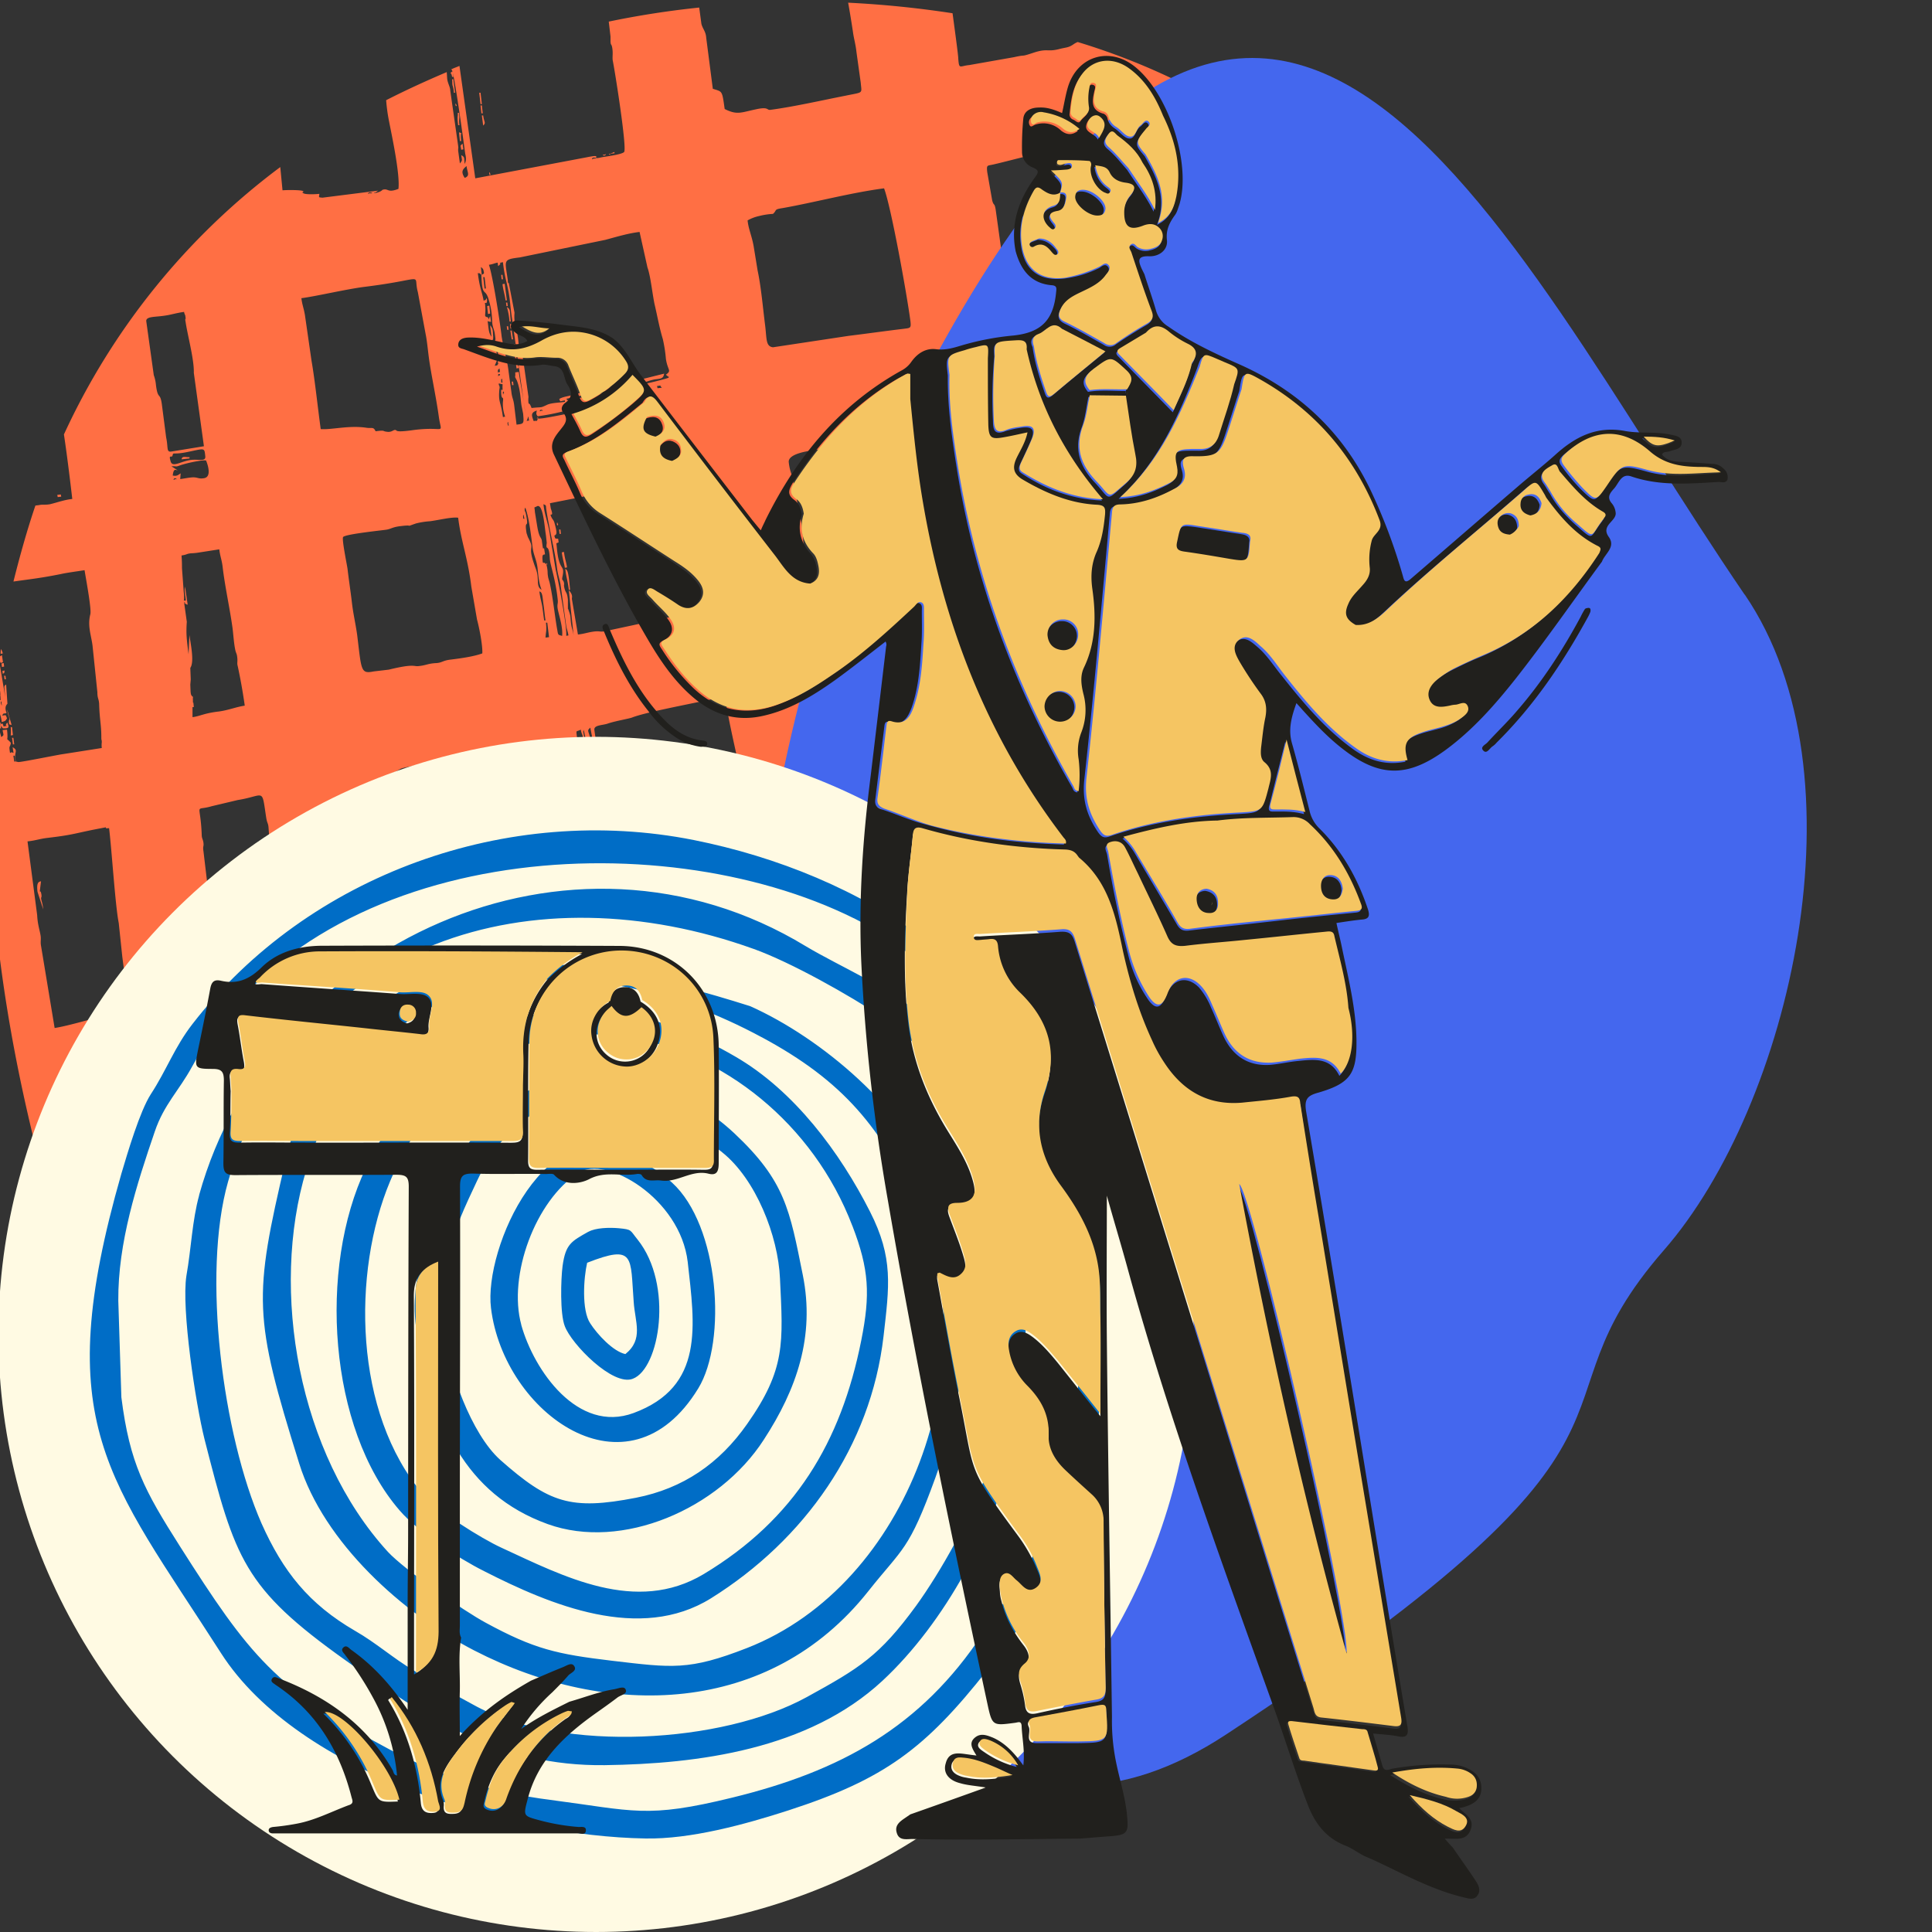 <svg id="Capa_1" data-name="Capa 1" xmlns="http://www.w3.org/2000/svg" viewBox="0 0 1000 1000"><rect x="0" y="0" width="1000" height="1000" fill="#333333" stroke="none"/><title>Mesa de trabajo 10</title><path d="M49,694.33c2,5.68,4.32,10.91,6.59,15.68,3.64-.68,6.59-1.37,10.46-1.82l40.9-8.18c2.73,4.09,4.55,12.27,6.59,17l13.64,32.27c12.27-1.59,25.23-5.68,38.64-11.36h0c1.13-2.27,1.13-1.36.68-4.77l2.5,1.59c.45-1.14.45-2,.91-3.18l-2.28.23.23-3.19c1.59-2.5,1.36-4.77,2.27-7.5.69-2.27.23-2.72,1.14-4.77,1.36-3,2.27-3.18,2.05-6.59-.69-6.59,2-2-2.28-9.54-1.13-2-3.86-7.28-3.86-9.78,0-2,.45-1.59,2.5-2,3.86-.68,4.54-1.82,8-2.28.91,4.1,4.78,8.64,5.46,11.14,2,7.27-.23,4.32,5,11.82,2.27,3.41,7,6.36,10.91,10.91l.45.45c7.27-4.32,14.55-9.09,22.05-14.09h0c2.27-4.32,5.22-8.41,7.27-13.18,1.59-3.86,3.41-7.5,4.09-11.36l1.36-3.64c2.28-4.54,9.32-3.86,17-6.14l22-4.31c29.77-23.87,58.41-49.32,84.09-71.59-.68,0-1.36.22-2,.22l-1.82-13c-1.59-6.36-1.59-13.41-3.64-19.09-2.5-6.82-4.09-17.73-6.13-25.68l-9.1-36.14c3.19-2,12.05-3.63,15.23-4.54,7.05-2.05,7.5-2.73,16.14-4.32,7.5-1.36,19.54-4.77,27-6.59,1.14-.23,1.82,0,3.87-.23.9,7.27.22,3.18,1.59,7.73,4.54,15.45,5.91,23.18,8.18,41.13.45,3.64.91,9.1,1.82,12.5.45,1.82.91,3.41,1.13,4.55a191.71,191.71,0,0,1,17.05-11.59C434,537.06,441.45,533,449,528.88c-.45-2-1.36-3.19-1.82-5.23l-2.27-8.41c-3.86-11.36-2.05-17.95-5-25.45-1.59-4.09-1.36-.91-1.59-5.46-.23-3.63-.68-4.32,1.59-6.13,2-1.82,8.86-3.87,12.5-4.32,7.5-1.14,9.32-3,13.63-3.64,5.46-.68,3.64-1.13,6.14-1.59L489,465.47c2.73-.68.91-.46,3.18-1.36,5.23-2.05,14.55-2.73,19.09-3.64,1.59-.23,4.55-1.36,6.59-1.59L526,491.15c13.64-6.59,27.27-13.18,40.91-20a20.54,20.54,0,0,0-2.73-7.73c-1.36-2.5-1.13-3.18-1.59-6.59-2.5-.91-4.09.46-4.54-3.63l-.46-3,28.87-7c1.81-.46,3.18-.46,5-.91,1.59-.46,2.95-1.37,4.54-1.59,3.41-.91,6.36-1.14,9.77-2.05l9.55-2.5c1.14-.23,2.73-1.13,4.09-1.59l10.23-2c1.36-.46,2.72-1.14,4.54-1.6a13.66,13.66,0,0,1,1.14,2.5c32-20,60.22-42,80.91-68.63a1.34,1.34,0,0,0-.91.23c-2.5.22-10,.45-12.5,1.36-2.5.68-4.55.68-7,1.36-13.41,3.41-16.13,6.14-32.73,8.19l-6.81-46.59c-1.37-4.78-1.59-10.46-2.28-15.46-.22-2.27,3.87-2.72,8.41-3.41,13.87-2.5,28.64-6.59,40.68-8.86a105.55,105.55,0,0,0,10.46-2.27,79.34,79.34,0,0,1,9.09-1.82l19.77-4.09c5.23-1.37,6.36-2.73,7-.68,6.13-32.73,2.72-70.68-13.64-115.46.23,5.23-.68,3.41.91,5.91-2,.91-1.14.69-2.73,2.05l6.14,27.27c.68,2.5.68,4.55,1.36,7A65.14,65.14,0,0,1,743,238.43l-1.82.23c.69,6.13-1.59,1.59-.45,9.54l-35,7.5c-4.77.68-7.5,1.82-11.59,2.73-4.32.91-7.95,1.36-12,2.27s-6.37,2.05-11.6,2.73c-8.4,1.14-15.9,2.73-25,3.86-1.14-8.41-2-7.27-2.5-10.22l-1.14-11.14c-.23-2.73-.23.68-.46-2.05a12.84,12.84,0,0,1,0-2.95l-.9-4.55a23.63,23.63,0,0,1,0-4.09l-1.6-8.63a24.67,24.67,0,0,1,0-4.09l-1.81-10.46c-.23-2.5.45-.91-.23-2.72-.46-1.82-.68-.46-1.14-3-.45-2-.68-5.45-.91-7.5,7.5-2.73,17.28-1.82,25.23-4.09,5.91-1.59,14.09-2.05,20.45-3l14.78-2.73c11.81-2.27,31.81-7.5,40.45-8.64-3.18-8.41-6.59-17.27-10.68-26.13a132.82,132.82,0,0,0-9.55-17.73c-7,.45-26.13,6.36-34.54,7.5l-26.82,3.64c-7.5.9-13.63.45-20.45,1.36-2.05-2.27-2.5-2.73-2.5-6.59,0-12.5-6.14-48.18-8.87-63.41-1.81-14.32-4.09-13.41,7.5-15.68,5.23-.91,2.73-.91,5.23-1.82,1.59-.45,2.5-.45,3.41-.68a348.71,348.71,0,0,0-80.68-36.14A11,11,0,0,0,555.54,23c-2.73,1.82-3.41,1.36-7.73,2.5-5.68,1.36-5.68-.45-12.27,1.59-8.18,2.73-3.64.91-10.68,2.5l-23.18,4.09c-5,.46-5.23,2.5-5.69-3.41,0-1.59-1.36-11.59-2.95-23.41A527.41,527.41,0,0,0,439,1.39c.91,5,1.82,10.68,2.5,15.23.45,3.41,1.36,6.13,1.82,10.45L445.54,43c.46,5.68,1.59,4.55-8.18,6.59-11.59,2.27-26.59,5.68-38.64,7.27-2,.23-.68-1.81-7.72-.22-7.5,1.59-9.55,3-15.91-.23-1.37-9.77-1.14-8.86-6.14-10.46l-3.41-26.36c-.22-3.41-1.82-4.54-2.5-7.27l-1.13-8.41a465.68,465.68,0,0,0-46.82,7.27l.91,7.73v2.73c.23,2.27.45.68.91,3.18.45,2.95,0,4.32.22,6.36,1.14,5.46,7.5,45.68,5.91,47.5-1.13,1.36-10.68,2.5-11.59,2.73-7,1.59,2.05-2-7.72,0L246,92.3l-8.18-58.18c-1.59.68-3,1.13-4.32,1.82,0,0,.23,0,.46.45,1.36,3,5.68,34.54,6.81,43,.23,1.37.91,3-.22,5.46-.46-3.18.22-3.41-1.82-4.55.45,3,.68,2.5-.68,4.32L237.14,78c0-2.5.22-.46,0-2.5l-4.09-28.64c0-1.81-1.37-3.86-1.59-6.13l-.23-3.41c-10.68,4.54-21.14,9.32-31.36,14.54a90.22,90.22,0,0,0,1.59,11.37c1.36,7,5.68,27,4.77,34.54-5.91,2.27-5-.45-8.18.46-.23,0-.46,1.13-4.55,1.81,0,0,.23-.45.46-.22l1.81-1.14-28.86,3.64c-2.27-.23-1.82,0-1.59-2-1.59.23-6.82.46-8.18-.23-1.59-.9.45-.45-.23-1.13s-7.95-.68-10.68-.46l-1.14-11.81v-.23a360.76,360.76,0,0,0-112,138.4c1.82,12.05,3.64,27.5,4.32,33.41-4.32.46-7.73,1.82-11.59,2.73-2.73.45-3.64,0-5.68.45l-1.82.23c-4.32,12.73-8,25.91-11.36,39.32,9.77-1.37,14.31-1.82,24.54-3.87,3-.68,8.18-1.36,12.27-2,.46,3.18,3.64,19.77,3,22.73-1.59,6.13.45,10.9,1.13,16.36l2.5,24.09c0,3.18.69,3.18.91,5.91.23,8.41,1.14,10.68,1.14,17.5,0,2,.23.68.23,2.5a12.28,12.28,0,0,0,0,2.95l-20.23,3.18c-2,.23-20.91,4.09-22.95,4.09-1.82-.45-1.14.23-1.6-2-.45-3.18,1.6-4.09-1.36-5.68l.46,2.95c-1.82-.68-.69-.23-1.82,0-.68-4.54,0-2.27.45-5.23-3.18-3.63-1.13.69-2-6.81l-2.28.22c.46,3,.91,2.28-.68,3.64l-1.13-4.09.45-.23c.68-1.13.68,1.59.46-1.59,1.36,1.59.45,1.37,2.27,1.37,2.72,0,1.36-1.82,1.13-3-2.5,2.5,2.05,1.14-2,2.05-1.14-4.78-1.14,4.54-3-9.55l1.14-.23c-.45,4.32.46,3.19.91,7.5,2-.68,1.82-.45,2.73-2-.91-2.05-.23-1.59-2.5-1.37.91-1.81.91-.68,2.27-1.36-.68-1.82-.91-3.41.45-4.77l-.68-10c-1.13,1.13-1.13,0-.45,6.59l-3-17.95c2.05-.91-1.59.22.69,0,.68,0-.91.9,1.13-.23L1,339.11c-.46.23-.91.68-1.37.68-.45,3.41-.91,6.82-1.36,10.23,1.59.22.68-1.37,1.36,1.59l-1.36-1.37c-.23,1.82-.45,3.64-.68,5.23.23.91.23,1.59.45,2.27,1.59-.9.23,0,1.37-2.5.91,2.73.68,3.41.91,7.05-1.6.68,1.13-.23-1.82-.91l.45,4.09c-2.27-1.13-.68.23-1.82-5.68-9.09,91.13,5,202.27,51.82,334.54Zm663.16-567c-.22-.23-.22-.46-.45-.69l.45.69ZM.55,335.93a8.78,8.78,0,0,0-.22,2.5l1.13-.23a13.67,13.67,0,0,0-.91-2.27Zm98.18,15.68-.23-5.91c2.28-3.18,0-13.18-.45-17.05l-.45,10c-.91-7.27-1.37-10.45-.91-16.81l-1.37-9.78c1.37-.68-.91-.45.46.23,1.59.91-1.59,0,1.36.68l-1.36-9.31c-.46,2.27.22,4.54.45,7.27-2-.46-.45,1.59-1.13-4.55l-.91-12.27c0-2.27,0-3.41-.23-6.59,3-.46,2.5-.91,5-1.14a30.82,30.82,0,0,0,4.32-.45l10.22-1.59c.46,3.86,1.37,5.45,1.82,9.77,1.14,9.55,3.64,20.91,5,30.68.46,3.41.68,7.73,1.37,11.14.45,2.5.9,2,1.13,4.54.23,2-.23,2.73.23,4.32,1.36,6.36,2.5,12.5,3.64,20.45-4.55.69-8.19,2.28-13.19,3-8,.91-10,2.5-13.86,2.95v-5.22h.68l-.22-2.28h-.23c0-2.72-.23-2.27.45-4.09l-.45,1.14c-1.37-1.14-1.14-1.59-1.37-6.36l.23-2.73ZM332.13,520l-.45-1.13.68,3.63c1.14.23-.68,1.59.91-1.82.91,6.82-.68.23-.45,4.78,2.72-1.14.91-.46,1.81-.23.23,4.77-1.59-1.14-.68,2.27l.46,2.28s-.91.9,1.36,1.13l.23,1.14c-3,1.59,0,1.82,1.13,5.23,1.82,5,1.37,10.9,1.82,13.18s1.14,4.77,1.59,8.18l-.22-.46c-2.73-5-.23-4.31-3-6.81.68,4.54,1.37,7.5,2.05,12,2,10.45,5.68,25.91,7,35.68l-1.13.23c-.69-6.14-2.5-10.91-3.41-16.59a20.91,20.91,0,0,0-.91-4.32l-8.18-36.82c-.91-3.41-2.05-3.63-2.5-7.5.45-.91.68,1.14.45-1.81h-.68l.23,1.81a6,6,0,0,1-1.14-3.41c.91-2.27-1.36-3.4-2.05-9.09-.45-3.41-1.59-3.86-2-6.59v-1.59c0-2-2-2.73-2.73-7.95,2.27-.23,4.32-1.37,6.14-2.05,1.59,4.09,5.23,13.41,3.63,16.59ZM250.77,153.43Zm17.73,65Zm12.95,72h0c0-.22-.22,0,0,0ZM19.64,453.88ZM251,72.52Zm73.41,438h0c0-.23-.23,0,0,0ZM273.05,276.84c.22,0,.22-.23,0,0ZM315.77,79.57h-.68l.68.68v-.68l2.27-.23v-.68l-2.27.91Zm-37.27,137v-.68l-.68.68h.68c-1.14,2,.45.91-2.27,1.37-1.14-3-1.59-4.32,1.59-5.46-.23,1.82-.46,1.59.45,3a113.46,113.46,0,0,0,12.05-2.28c6.82-1.82,3.86-2,11.59-3.18.68.91.45-1.14.23,1.82,2-1.36,6.13-1.36,9.31-1.82v.68c-4.77.46-30.9,6.59-32.95,5.91ZM308,424.11v-.69l-.68.69H308l.23,1.81,1.14-.22c-.68-1.82,0-.91-1.37-1.59Zm-25.22-132h.68l-.68-.68v.68c-1.59-1.36,0-.45-1.82-.9-.68-5,.45-3.87,1.14-4.32l-.46-3c-1.82-.45,0,.46-.68-.45l-.45-3.18c-.23-2.5-1.37-1.14-2.5-8.19l-1.14-7c-.23-3.41-.68-2,.91-2.95,3.41-2.05,4.09,11.13,4.77,14.77l.45,4.09c-.68,5,1.14-.68,1.6,8.41.22,3.18,2.95,10.22,4.09,21.13.22,2-.46,2.28,0,4.78.68,3.4,2.72,9.31,2.27,13.86-2.05-.68-2.05-.23-2.5-3-1.14-6.13-2.27-17-3.86-24.09-.46-2-.91-2.5-1.14-5.22a17.58,17.58,0,0,0-.68-4.78ZM253.27,90c.23,1.37.91,0,.46,0,0-.22-.68-1.81-.46,0Zm-17.5-35.68c.23,1.37.91,0,.46,0,0,0-.68-1.59-.46,0Zm52.5,217c.23,1.37.91,0,.46,0,0-.22-.46-1.81-.46,0Zm24.09,168c.68.46,2.05-1.13.68-.45-.22,0-1.81-.46-.68.45Zm0-358.85c.68.45,2.05-1.14.68-.46-.22.23-1.81-.22-.68.46ZM669.17,198.2c.68.46,2.05-1.13.68-.45-.22.23-1.82-.23-.68.45ZM316,453.65l-1.14-3.41c.68,5.46.68.68,1.37,5.23h.68c-.68-3.18-.23-.91-.91-1.82Zm-10.46-34.54a.81.81,0,0,0-.22-.46l-1.14-1.13c.68,2.72-.45,1.13,1.36,1.59Zm-43-248.41h.68l-.22-1.81h-.69l.23,1.81ZM2.37,351.61h.68l-.22-1.82H2.14l.23,1.82ZM265.09,199.34h.68l-.22-1.82h-.69l.23,1.82Zm-2.95-40.91h.68l-.23-1.82h-.68l.23,1.82ZM-.58,360.24H.1l-.23-1.81H-.81l.23,1.81ZM264.18,170h.68l-.22-2.27H264l.23,2.27Zm-4.54-25.45h.68l-.23-2.27h-.68l.23,2.27Zm30,131.81h.68l-.23-2.27h-.68l.23,2.27ZM1.46,348.88c1.14-1.14.68-.23.91-1.82l-1.14.23.23,1.59Zm265.22-163.4h.68l-.45-3h-.68l.45,3ZM234,39.8h.68l-.46-3c-2,2-.68-.22-.22,3ZM29.87,257.29l1.82-.22-.23-1.14-1.82.23.23,1.13Zm-23.18,128h.68l-.45-3.41H6.23l.46,3.41ZM1,345.24,2.14,345l-.22-1.82-1.14.23L1,345.24ZM265.55,180.48l1.13-.23-.23-2.27c-1.36,1.13-1.36,0-.9,2.5Zm37.27,217h.68l-.46-4.09h-.68l.46,4.09ZM249.18,58.66h.68l-.45-4.09h-.68l.45,4.09Zm15.68,117h.69l-.69-4.54h-.68l.68,4.54Zm50,274.09h.68c-.45-4.09-1.36-5.68-1.81-9.78l1.13,9.78ZM238.73,77.52l1.13-.22-.45-3c-1.36,1.59-1.14.23-.68,3.18ZM4.64,374.33c0,.91.91.69,1.37.91l-2.28-7.95a12.29,12.29,0,0,0,.91,3.64c.69,2.95-.22.45,0,3.4ZM238.05,73h.68c-.68-5.91,1.13-3.41-1.14-4.55l.46,4.55ZM5.55,380.7l1.14-.23-.46-4.09H5.55a26.93,26.93,0,0,1,0,4.32ZM248.73,53.89h.68L248.73,48h-.68l.68,5.91ZM94,237.75l4.09-.46v-.68c-1.59.23-3.86-.91-4.09,1.14ZM250.09,65c1.59-1.6.46-1.6,0-5.23h-.68l.68,5.23ZM267.36,190.7l1.14-.22c-.45-2.28-.91-1.82-1.14-4.55h-.68l.68,4.77Zm-14.77-28.18,1.14-.22-.46-4.1-1.13.23.45,4.09ZM237.14,64.8h.68c-.46-3,.23-3.18-.23-6.37h-.68c.23,2.28-.45.91.23,6.37ZM234.86,48h.69l-.91-7H234c.22,2,0,1.82.22,3.19a11.39,11.39,0,0,1,.68,3.86Zm28.87,118.41h.68c-.68-5.91,0-6.14-2.05-7.5a36.93,36.93,0,0,1,1.37,7.5Zm-2.05-10.91h.68l-1.13-8.64-1.14.23c.46,3.63,1.14,5,1.59,8.41Zm32.73,149.77h.68c-.23-1.82-.68-8.64-1.59-10-.46-.69-.46-.46-.91-.91.45,4.54,1.36,6.36,1.82,10.91Zm-2.05-11.37,1.14-.22c-.46-3-1.14-4.32-1.59-8l-1.14.23c.46,3.41,1.14,5.23,1.59,7.95ZM19.42,461.61l2.95,9.09a23.79,23.79,0,0,0-.68-3.87c-.91-3.18,0-1.59-.23-3.63-.68-4.55-1.36,2.27-.23-7.05-.91.23-2.5.23-1.81,5.46ZM-1,375.7c0-.23,2.5-1.37.68,0-.68.91-.68.68-.68,0ZM.55,364.34c-.45-1.14.46-2,.23-.46,0,0,.45,2.5-.23.46ZM353,595.24c.68.68.46-1.37.91,1.59-.91-.46-.45.91-.91-1.59Zm-13.63-44.77c-.23-1.59.91-.23.45,0,0-.23-.23,1.59-.45,0Zm2.5-9.78c1.36,1.6,2.72,10,3.18,12l4.77,20.91c.91,3.41.23,4.09.68,6.59.68,4.32,1.59,10,2.28,15.23-.46-.69-.23,0-.69-1.14L349.86,583c-.45-2.5-.68-5.23-.91-7.5-1.13-9.09-6.13-27.28-7-34.78Zm-308,30,19.77-4.54c6.59-1.82,13-3.64,19.78-5.23.45,3.86,2.27,6.36,3.4,15.91l10.46,50.91c1.13,8,4.54,16.36,5.68,24.54.23,1.59.91,1.37-1.59,2.05-6.59,1.82-6.36,1.36-10.91,2-2.27.46-5,1.59-8.18,2-6.36.91-11.14,2-18,3-1.36-6.13-1.59-2.72-2.95-9.09-.68-3.41-1.59-7.5-2.73-11.36a29.17,29.17,0,0,1-1.59-5.23l-4.09-17c-1.82-11.37-5.45-24.09-6.82-35.68-.68-5-1.59-7.5-2.27-12.28Zm295.22-40.22Zm-168.4,20.91,9.54,61.36c.46,2.72-.45-.46,0,2.5l1.14,8.86c.68,5,0,5.46-.23,8.86-.68,6.14,3,2-10.45,5l-13.41,1.6c-3-.23-2.05.68-4.32-5.91-2.73-8.19-5.46-16.14-7.73-24.55L131,591.6c-.91-3.18-.68-6.36-1.59-9.32-3-11.13-1.82-10.22-3.41-18.63-3-16.14-3.41-11.14,3.41-14.09s10.46-1.59,15.46-4.78l4.31-1.81c1.6-.69-.45-.46,1.82-.69,2.73-.22.91-.68,1.82.91L154,543c.45-2.28,4.77-4.09,5.22-1.37l.46,6.59c.68,1.37.91,1.14,1.14,3.19Zm181.13-10.69c-.91-1.13-5-19.77-5.23-21.81l1.59,5c1.59,7.27,2.27,7.27,3.64,16.81Zm-17.28-18.4Zm-1.13-4.78h.68l.45,3.41H324l-.45-3.41Zm10.91-6.59c.22.23.91,0,1.59,3.41.23,1.36.45,3.18.68,4.55l-.23-.46-2-7.5ZM306,606.6c-3.18,1.14-9.77,2-13.64,3l-20.91,4.77c-11.36,3.18-22.72,4.77-34.31,6.36-.68-9.54-.91-2.73-1.59-8-.46-3.18.68-1.14-.91-6.37-1.82-6.36-2.5-29.31-4.32-38l-4.09-24.32c-2.5-15.22-4.55-14.54,5.45-18l.91-.46c5.23-2.27,15.46-4.31,18.18-5.45l33.41-7L293,546.38c.46,2,.46,4.09.91,6.13.46,1.82,1.37,3.64,1.82,5.68.91,4.55,1.37,7.73,2.27,12,.23,1.59,1.14,3.41,1.6,5.45.68,2.28.68,4.32,1.13,6.59L306,606.6Zm28.41-95.68c-1.37-3.41-1.82-4.32-2.28-7.95h.69c.45,3.18,1.13,4.32,1.59,7.95Zm-13.64-5.45-.23,1.36c0-1.36-.22-.45.23-1.36Zm-14.77-73ZM302.14,410c.9.9.45-1.37.68,1.13,0,1.37,0,.46-.23,1.14l-.45-2.27Zm3.86-.46ZM139.64,437.29c.23,1.13,1.82,0,2.73,8.63l2.27,13.87A27,27,0,0,1,146,465l5.68,34.55c-3.63.45-5.68,1.36-8.63,2.27l-17.5,4.32c-4.77,1.36-5.68.45-9.55.91l-6.36-35.91c-.45-3.64-.91-3.64-1.59-7.5l-2.73-22.95c-.45-3,.23-2.28,0-4.32s-.91-2.27-.91-4.32c-.68-17.5-4.09-12,5.23-14.77l13.41-3.18c14.32-2.28,12.27-6.82,14.77,9.31.46,2.73.91,2.5,1.14,4.55l.68,9.32Zm-85-9.09c.91.45-1.13.68,1.82.45,1.36,10.91,3.18,40,5,49.09L63.28,495c3.86,30.68,6.13,26.37-3.87,29.09-8.18,2.28-24.31,7-31.13,8l-7-42.27c-.45-2.28,0-3.19-.22-5.23-.46-3.18-1.59-5.91-1.82-10.91l-5-38.18c4.32-.45,6.36-1.36,10.45-1.82,13.41-1.59,13.64-2.27,25.23-4.54l4.77-.91Zm145.91-27.05c9.09-3.41,3.63-2.95,12.5-4.54,2-.46,4.77-.91,7.5-1.59,2.27-.46,3.86-1.59,6.81-2,3.41-.45,4.78-1.14,7.5-1.59s5.46-.45,8-1.14a121.63,121.63,0,0,1,15.23-2.95c2.5,3.86,8.63,40.23,10.45,51.13,1.14,7.28,1.14,3,2.5,14.09l2.27,13.87L242.59,473c-5.45,1.59-7,0-15.68,2-2.95.69-2.73,0-4.55.23-3.63.23-3.86,1.82-8.18.46-1.81-5-2.72-11.82-3.63-18.41s-2.5-12.5-3.64-18.41c-1.82-9.55-2.5-19.09-5-28.18-.45-3-.91-5.91-1.36-9.55ZM54.64,428.2Zm240-44.32h.68l.45,2.95h-.68l-.45-2.95Zm-19.55,0c.46-.68,2.27.68.68.23,0,0-1.59.91-.68-.23ZM306,409.56c-.46.91-.46-.23,0,1.14l3.64,12.72,2,11.6c.68,3-.45,2,1.59,3.18-.23-1.82-1.36-5-1.82-7.05l-9.54-52.5.23-.91a84.3,84.3,0,0,1,1.81,9.78c.91,4.77,12.73,64.54,14.09,68.4a12.87,12.87,0,0,1-3.86,1.37c-4.77,1.13-2.73-2.28-4.54-8l-3-13.18c0-2.73.68-1.82,2.05-2.73-.91-1.36-.69-.45-.91-2.72-2.28,1.36-.68.91-1.59.91,0-.23-3.87-16.82-3-18,.91-.91,0-.68,1.37.91l-1.82-9.32a37.68,37.68,0,0,0-1.14-4.77,19.83,19.83,0,0,1-.23-5c0-.91-2.27-8.41-2.72-14.09-.46-3.86-.46-2.27,2-3.64.46,2.5.68,1.82,1.14,4.09-3.18.46-.91.23-1.59.91,2.72.46,1.82,1.82,2.72,5.46l3,21.36Zm82.27,24.32c.23,2,1.14,2.27,1.36,3.86s-.45,2.27-.22,4.32c-5.46.23-10.46,2.73-15,2.95-3.41.23-4.32-.22-8.41.91-3,.91-6.14,1.14-8.87,2.05l-34.54,7.27c-1.14-8.63-5-20.68-5.91-27.5-1.14.46-1.36,0,.23,5.68,1.82,6.37,1.36,11.14,4.32,19.55.68,1.82.9,1.59-.91,2.5-.69-5.23-4.55-21.36-5.91-26.82l-7.05-35.22a12.39,12.39,0,0,0-.68-3.41c-.91-3,.23-3.64-1.59-9.55-.91-2.73-.91-2.5.45-3.86l5,25.91c.46,3.18.46,4.31,1.37,6.59,1.36,3.86-.46.91.68,5.22,1.14,5,2.27,6.82,3,12.5l-4.31-29.54c-.69-4.09-2.73-12.27-3.64-19.55-.23-2.5,4.09-2.27,6.82-3.18,3.86-1.36,10.91-2.5,12.72-3.18,8.64-3.41,43-9.32,48-11.14l.68,4.1c1.59,10,4.77,23.4,6.82,33.18.68,4.09.68,12.5,2.27,18.86l3.41,17.5Zm121.13-27.5c.68,4.77.91,4.09.46,8.18l-32.73,6.59c-6.36.91-12.27,1.59-17.5,3.41-6.59,2.05-9.77,1.82-11.59,2.5-4.09,1.14-5.91,2.73-12.73.23-.22-1.59-.45-3-.68-4.32-.23-1.14.91-4.32-.23-12.73l-1.59-11.59c-.91-7.72-1.36-2.72-2-13.63-.23-2.28-.91-2-.91-4.09,0-3,.91-.46-.23-3.87-1.36-3.86-1.59-11.13-2.5-16.59-1.59-8.86-3.18-9.77,21.59-13,4.09-.46,6.59-1.37,9.77-1.82,6.37-1.14,12.05-2.05,19.1-3,6.36-.9,12-2.72,19.09-3.63,2.5,3.63,7.5,35.68,8.4,42.72.46,4.32.91,4.1,1.6,7.5l1.81,13.19a32.89,32.89,0,0,0,.91,3.86Zm26.37-74.09,18.4-4.09c11.59-2.5,19.78-2.95,30.69-4.55,4.09-.68,4.09-1.81,9.09-2.5l19.77-2.5c3.18,5,8.18,43.41,9.54,50.46.68,3.18,1.59,9.32,2.5,15.91-3,2-5.45,1.36-9.54,2.72-3.18.91-5.91,2.05-8.87,3l-9.54,2.5c-1.82.45-3.86.45-5.68.91-1.59.45-3,1.13-4.77,1.59-6.82,1.59-12.73,3.18-20,4.32-5.69.91-11.6,3.18-20.69,4.31l-5.22-35.9a53.37,53.37,0,0,1-.68-6.14l-2-10c-.23-2.27.23-3-.23-5-.68-3.41-1.82-13.64-2.72-15ZM6.92,391.15H7.6l.45,3H7.37l-.45-3Zm275.67-68.86h.68l.91,7.5-1.82.23c.23-3.64.68-3.18.23-7.73Zm-.23-1.14h-.68c-.45-2.72-.68-5.45-1.13-7.95-.46-2.27-.91-3.64-1.37-7.05,1.59.23,1.59,2.73,2.05,6.14.45,3,.68,5.91,1.13,8.86Zm-74.77-48.86c7.5-.91,1.14.91,7.73-1.36a40.68,40.68,0,0,1,7.27-1.14c5-.68,11.14-2.27,14.55-1.82,1.59,12.73,5,20.69,6.82,35.68l2.95,17.05c1.14,4.09,3,13.64,2.73,17.5-4.32,1.59-10.68,2.5-16.14,3.18-4.32.46-4.54,1.59-7.5,1.82-4.77.23-5,1.14-9.54,1.59-2.28.23-2.28-1.36-15.23,1.82l-7.73.91c-6.82,1.36-6.36-.23-8.63-18.87-.91-6.36-2.05-10.9-2.73-16.81s-1.59-11.59-2.27-17.5c-.46-3-3-15.23-2.28-16.37,1.14-1.59,22-3.63,22.73-3.86,2.27-.45,3-1.36,7.27-1.82Zm63.86-3.63Zm0,0c-.9-.91-.45,1.36-.68-1.14,0-1.36,0-.45.23-1.14l.45,2.28Zm9.78-7.73c1.81.91,1.13.23,1.59,3.18,1.36,9.09,4.77,23.18,5.45,29.55.46,3.86,1.14,5.22,1.82,8.63l3,21.82c.23,1.36.69,2.27,1.14,4.77l-1.14.23c.46-4.77-4.09-28.41-5.45-34.09l-2.95-17.73c-.91-6.82-2.73-10-3.41-16.36Zm3.41-.46,27.5-5.45c2-.68,1.13-.91,4.09-1.59l32.5-7.27c4.09-.91,3.86-2,7-3.19.45,2.5.68,2.05,1.14,4.55.22,1.59.45,3.64.68,5.23l6.13,39.31c.23,2.05.91,2.28.91,3.87,0,2.73-.91.68-.22,5.45a50.35,50.35,0,0,0,2,8.87c2.27,7.72,2.73,3.18-22,9.77l-31.82,6.82c-2.27.22-2-.23-4.77,0-3.64.45-4.78,1.13-8.64,1.59L296,310c0-.91.68-2-1.59-4.55l2.5,23.41c-.46-2.95-.91-3.18-1.37-6.36-.45-4.09,0-3.18-1.36-7-.45-1.36-.23.46-.23-.91v-4.09c-.45-4.54-1.13-3.18-1.81-6.13-.46-1.82,0-1.59-.23-2.73-.46-2.05-1.37-.68-.68-3.64,1.13-6.13-1.82-1.81-3-14.31-.23-3.41-.68-2.05.91-3l-.23-1.82c-1.81-.22-1.36.23-2-1.59,1.13-.68,1.59-.91.45-5.23-.68-2.95-.91-2.5-1.82-4.09-1.81-3.63,1.6.91-.45-4.77l-.45-2.73Zm-12.73,2.28c2,5.45,2.95,14.54,3.86,21.36.68,3.86,2.05,5.91,2.5,10.23s.68,7.5,2.05,10.91c-3.18-1.82-.91-5.46-3-10.91-5.22-13.87.23-8.18-4.09-16.37l-.68-2c-1.36-8.41,1.59-.68-.45-10.46-.23-.68-.91-1.59-.23-2.72Zm136.36-23.41c-.68-4.77,11.36-6.14,15-6.59l54.09-11.14c2.5-.23,2.73-1.36,4.32,6.14l2.95,18.41c.46,4.09,1.36,6.36,1.82,9.77,1.59,10,5,30.91,4.32,37.73l-20.91,3.63c-12.5,2.27-35.68,3.87-45.91,6.37-5.91,1.59-5.68-3.64-6.36-10.23-.23-2.27.22-3-.23-5.91-.23-2.27-.91,3.18-1.59-7.5-.46-10.23-2.73-16.82-4.77-28.86l-1.14-5.23a25.27,25.27,0,0,1-1.59-6.59ZM526,213.66c4.09-2.28,40-8.64,45.46-9.32,4.31-.68,20.9-4.77,23.63-4.09,1.82.45,2,1.82,2.73,6.59l4.09,22.5c.68,4.54,1.36,13.41,2.27,17.27l1.37,10.68c0,5.23,1.81,10.91,1.36,16.14l-16.36,2c-4.09.46-3-.91-4.78-.68l-53.86,9.09c-1.59,0-1.59.68-2-2.5-.91-6.59,1.13-2.95-.91-12.95-.91-4.09-.23-10.68-.91-16.59,0-.91-.46-2.05-.46-2.73l-1.36-18.18c0-2.73-.68-5.23-.68-8,0-2.28-.91-4.55-1.37-7.73,2.28,2,1.82,4.09,2.28,9.09l1.13-.23c-.22-3.86-1.13-6.82-1.59-10.45Zm207.5-38.41c.68-.68,2.27.68.91.45-1.14,0-1.59.46-.91-.45ZM90.1,247.75c.45-.68,2.27.68.68.22,0,0-1.59.91-.68-.22Zm172.72-28c-.46-1.13.45-2,.23-.45.22,0,.45,2.27-.23.45ZM88.73,241.38c3.18-.22,1.82.46,4.32-.45,3.64-1.36,13-3.18,13.64-2.5,0,0,3.63,8.41-1.14,9.09-2.73.45-3.18-.45-5.45-.45-1.82,0-5,.68-6.82.9L93.5,245c-1.36.91-2,1.59-4.09,1.14.46-4.09,1.59-2.73,2.5-2.73l-3.18-2.05Zm184.77-25.9c.45,3.63.68,1.59-.91,2.5l.91-2.5ZM89.19,236.16c.68-2.5-.23-.68,6.81-2,10-2,9.78-2.73,10.23,1.82.46,2.95-2.73,1.82-6.36,2-5.68.23-10.68,4.55-11.59.69-.91-3.18,0-2,.91-2.5Zm190.45-23.87c.45-.68,2.27.69.68.23,0,0-1.59.91-.68-.23Zm53.63-9.77Zm6.82-2.73c2.73-.22.91-.68,2.5.91l-2.27.23-.23-1.14Zm-78.86,7.73Zm-.91-4.09c-.23-1.59.91-.23.45,0-.22,0-.45,1.82-.45,0Zm-2.05-5c2.28.91,1.82-.45,1.82,2,.23,3.86-.91-1.37-.68,3.18.23,3.86,1.36.91.91,4.32a18.35,18.35,0,0,0,1.13,7.72l-1.13.23c-1.14-8.41-2.5-7.5-1.82-14.55.45-1.81-.68-1.81-.23-2.95Zm1.59-2.5.23,2.27c-.91-.91-.45,1.37-.68-1.13,0-1.14,0-.46.45-1.14Zm-2-1.59c-.23-1.59,2-.23.45,0-.45,0-.22,1.36-.45,0Zm.68-3.64.23,1.82-1.14.23c.23-1.82-.23-.91.91-2.05Zm-2.5-1.36,1.82-4.32c-.68,5.46,1.13,2-.23,3.64-.68.91.23.23-1.59.68Zm.68-8.86h.68l.46,3h-.68l-.46-3Zm-4.32-14.32Zm-2.27-22.73h.68l.68,5.91h-.68l-.68-5.91Zm12.73,1.82c-1.37-10.45-3-10.91,6.13-12l44.32-9.1c5.91-1.59,11.82-3.4,17.73-4.09l4.09,18.41c1.59,4.32,2.5,13.41,3.64,18.87,1.36,5.68,2.5,12.27,4.31,18.18a73.1,73.1,0,0,1,1.59,10.22c.91,6.14,3.19,5.91,0,8.19,2.05,2,1.6.45,1.37,1.59-6.14,2.27-41.14,9.54-50.46,11.36-2.27.45-.68,1.36-2.5-.46l13.41-2.95c1.37-.45,4.32,0,12.05-2.27,4.32-1.37,9.32-1.59,13.86-3,1.82-.45,4.09-1.36,6.37-1.81,3.18-.46,4.54-.23,5-3l-27.28,6.82c-6.59,1.82-13.86,2.27-17.72,3.63-3.41,1.14-7.5,1.37-9.32,2.73.91,1.59-.23,1.14,2.95.68V208c-2.95.45-6.36.45-8.86,1.36-4.32,2-2.27,1.14-8.41,1.82-1.36-3.64-1.36-1.37-1.59-2.73a12.28,12.28,0,0,1,0-3l-2.73-19.09c-.22-2.5-1.36-1.82-2-5.69-.46-2.27-.46-4.77-.91-7-.46-3.64-2.05-5.91-1.59-11.82L263.5,147.3c-.23-1.82-.45.45-.68-2.05ZM156,154.34c7.28-.91,23.64-4.77,33-5.91,32.72-4.09,24.54-7.27,27.27,2.73L220.32,173c.68,3.18,1.14,8.18,1.59,11.59,1.14,8.86,3.64,19.77,5.23,31.13,1.36,9.78,3.86,4.78-12.73,6.82-11.14,1.59-8.41,0-10,0-.91,0-1.82,1.36-4.32.91-2.27-.23-.45-.91-5.68-.23-1.14-2.5-2-1.36-4.77-1.82-9.09-1.36-18,1.14-23.64.69-1.59-11.59-2.95-25-4.77-35.46L157.82,163c-.68-3.87-1.36-5-1.82-8.64ZM96,166.16c.91,6.82,4.55,19.77,4.32,26.82l5.23,38-16.82,2.73c-2.73.45-1.59-2-2.73-7.28l-2.27-17.5c-.91-6.13-2-1.81-3-9.54a20.17,20.17,0,0,0-1.14-5.23l-3.86-27.72c-.46-2.73,4.32-2.28,9.09-3,3.63-.45,5.91-1.36,10.45-2,.23,1.36.68,1.59.68,2.27.46,3-.22-.23,0,2.5Zm156.36,0c.91.45.69.23,1.82.45l-.45-3c-1.14,2-.46,2.27-1.14.68-2.73-.68-.68-.68-1.59-7.5h.45c.69-.23-.22,1.59.46-.23a3.74,3.74,0,0,0,0-2.27c-1.14,1.82.23.46-1.59,1.36-.68-4.31-2-6.13-3-14.31,2,.45.23-.46,1.82.91.46,12,1.82,6.59,3.64,12.27,2.5,8,1.59,11.82,2.27,14.09.23,1.36.91,2.5,1.14,4.77.45,3.18.45,2.73-1.37,4.32-.22-3.41.46-.23.46-3.41-.23-3.18,0-4.09-1.59-5.91l.68,5.91c-1.59-2.27-1.36-4.09-2-8.18Zm-3-23.86-.46-4.1c.46.46,1.14.69,1.37,1.82.45,2,.23,1.37-.91,2.28Zm241.81-33.41Zm0,0ZM75.78,160.48ZM260.32,135.7a77.82,77.82,0,0,0,1.59,9.32c2.5,10.23,1.82,11.82,3.18,20.23l6.82,48.63c-.91-7.72-2.27-13.4-3.41-21.36l-1.82.23c.23,3.64-.68,1.14.91,4.32,2.05,5.45,1.82,10.91,2.5,13.63l.68,3.41c.46,5.23.46,5.23-3.41,5.68l-1.13-9.31c-.46-4.32-1.14-3.87-1.59-8-.46-3.18-.91-6.59-1.37-10-.68-6.13-2.72-12.27-3.63-18.41-.91-8-4.78-32.27-6.59-37,2.72-.46,2.27-.68,4.54-1.14l.23,1.82c3.18-2.5-1.59-1.14,2.5-2.05Zm126.59-21.59a21.12,21.12,0,0,1,5.9-2.27,37.13,37.13,0,0,1,7.28-1.13c2.27-2,.22-2.28,5-3,16.81-3,35.45-8,52.5-10.23,3.63,9.55,11.81,54.78,13.63,68.64.46,3.86,0,3.63-3.63,4.09-9.55,1.14-19.09,2.5-28.41,3.64l-39.09,5.9c-3.87-.45-3.18-4.54-4.09-11.59-1.14-8.86-2.05-19.77-3.87-28.18l-2-12.27c-.91-5.45-2.73-9.09-3.18-13.64Zm190.45-42c1.36,2.27,3.86,17.27,4.31,20,1.14,7.5,0,7.27,2.05,17.5,1.14,5.68,4.32,28,4.32,33.86,0,7.27,4.54,5.68-17.5,9.32l-16.82,2.95c-3.18.69-2.73-.68-6.82-.22s.68.68-5.91,0l-17.5,2.27c-1.82.23-1.36.45-1.82-1.36s0-3.64-.45-6.59c-.91-7.05-1.59-15.23-3.18-22.05l-2.5-18c-.68-5.46-1.14-2.73-2-6.14L511,89.12c-.45-4.1,0-3.19,3.64-4.1,8.86-2,34.09-9.09,41.59-8.86A20.29,20.29,0,0,0,563,74.8c4.54-.68,10-1.82,14.32-2.73ZM190.77,99.8c.69-.68,3.41.45.69.22,0-.22-1.59.91-.69-.22Zm115.91-18c.68-.68,3.41.46.68.23,0,0-1.59.91-.68-.23ZM240.55,92.07c-2.5-3.64-.46-4.77.91-6.14.45,3.41,2,5-.91,6.14Z" fill="#ff6f44" fill-rule="evenodd"/><path d="M903,307.75C775.76,121.39,656.44-159.51,469,213.66c-169.31,337.26-56.36,830.2,165.68,684.07,243.63-160.22,150.45-163.4,226.58-250.68,65.45-75,105.45-246.12,41.82-339.3Z" fill="#4467ee" fill-rule="evenodd"/><circle cx="308.5" cy="690.69" r="309.31" fill="#fffae3"/><path d="M441.9,475.24c17.5,8.64,47.28,32.05,61.59,45.91,32,30.91,54.77,115.91,55.68,159.31.69,29.09-2.5,68.18-12.27,95.68-13.63,38-20.91,42.73-38.18,69.32-32,48.63-73.86,71.36-129.77,85-44.54,10.91-50.68,6.81-94.31,1.13-27.5-3.41-57.5-12.5-82.27-25.68-60-31.82-73.18-48.86-109.32-105.68-18.18-28.63-25.91-42.72-30.23-77l-1.59-50c-.22-30,9.55-60.23,18.87-87.5,4.77-14.09,12.5-21.13,19.31-33.63,63-115.91,240.91-127.27,342.49-76.82ZM373.72,596.37c17.5,13.87,29.09,43.41,30,65.46,1.59,33.18,3,46.81-17,75.22-14.32,20.46-33.18,33.41-57.5,38.18-33.86,6.59-45,2.73-70.23-19.54-15.22-13.64-26.59-46.36-29.31-66.36-4.09-31.14,4.54-51.37,17.27-78.18,28.18-59.77,83.18-49.09,126.81-14.78Zm-138.86,9.32c-11.81,26.14-24.77,57.5-18.63,86.59,8.86,43.41,23.86,80.91,67.27,96.59,38.41,13.86,88.63-7.73,111.81-43.64C412.36,719.1,421.9,691.6,415.54,660c-6.82-33.86-9.09-48.64-35.45-73.41-45.46-42.5-117.5-42.5-145.23,19.09Zm206.36,28.87c8.64,22.49,9.32,35.45,4.55,59.31-10.46,52.5-34.32,92.5-81.59,120.91-35,20.91-72.5,1.13-104.54-13.64-10.46-4.77-33.41-19.09-40.68-27.72-35.91-42-36.82-114.77-17.05-162,50.91-122.72,198.63-83.63,239.31,23.19Zm-47-97.73c42.27,22.73,62.5,47,81.81,90.23C510.77,704.78,471,820,386.68,853c-30.23,11.82-38.86,10.23-70,6.59-28.41-3.41-40-5.91-65.45-19.77-11.37-6.14-41.82-27.28-50.46-36.59C154.41,752.51,139.64,668,158.5,605.69c34.32-113.63,144.32-118.18,235.68-68.86ZM147.82,600.69c-16.59,70.91-16.82,80.45,7.05,156.82,12.72,40.9,53.63,77.72,90.68,96.81C314.86,890,398.27,888.18,449.4,823.64c18-22.73,20.91-20.68,34.78-58.86,8.4-23.41,14.31-52.27,16.81-77,3.19-32.5-6.36-46.82-17.27-75-14.77-38.41-58.41-75.45-95.45-92-91.36-28.86-209.77-51.36-240.45,80ZM390.09,491.15C409.63,498.2,439.4,515,456.9,526.6,503,557.74,515.77,618,519.4,670.46c1.37,21.14-2.72,73.86-9.54,93.86-6.82,20.46-23,49.32-35.68,66.82-19.09,26.14-29.32,32.27-56.59,47.27-43.87,24.09-125.91,28.64-170.68,5-10.91-5.91-22-12-32.5-18.63-11.14-6.59-19.54-14.32-30.68-20.69-23.86-13.86-37.27-30.68-48.41-55.68-20-45.68-30.91-128.86-17.27-176.81,36.13-126.13,158.86-161.13,272-120.45Zm-287,127.5c-3.64,13.18-4.09,27.5-6.59,41.59-2.73,17,4.77,66.36,9.32,84.54,15.91,62.27,20.22,77,72.95,114.54,42.27,30.23,79.77,55,134.31,54.32,48.18-.68,105.23-8,143.64-43.64,32.27-30,58.63-78.4,67.72-121.58,12.5-58.64,5.46-109.32-10.68-165.91-5-17.73-24.32-45.45-38-57.72-14.09-13-41.59-24.78-58.64-35-122.27-74.32-277.94-1.37-314.08,128.86ZM99.64,530c-9.32,12-13.41,23.87-21.59,36.37-5.68,8.86-12,30.22-15.23,41.13-37.27,130-6.81,157,51.59,248.18C154.64,918.41,264,950.46,334,951.59c23.41.46,51.59-7.27,74.09-14.54,49.77-16.14,70.91-32,103-72.73,27.73-35,52-76.13,56.59-121.36,6.37-61.13,4.32-94.77-14.54-153.4-16.82-52.73-29.32-69.32-73.18-102.5-35-26.36-77.73-43.64-120.91-52.27C263.05,415.7,159.87,452.29,99.64,530ZM328,673.87c.69,10.46,5.23,19.32-4.31,27-6.37-1.37-14.55-10.23-18.19-15.91-4.54-6.82-3.4-23.64-1.59-31.36,25-9.78,22.28-3,24.09,20.22Zm-23.4-36.36c-8.87,5-11.82,6.36-13.41,17.73-.91,7-1.37,24.77,1.13,31.13,3.41,9.32,25,31.36,35.23,27.27,13.86-5.22,21.14-48.63,2.5-72-4.09-5-2.73-5.23-9.77-5.91-5-.45-12.05-.23-15.68,1.82Zm-34.78,48.18c-7-25.45,7.28-64.32,29.55-78.63,14.32-9.32,52.72,13.18,56.59,46.13,3.63,32.73,8.86,64.54-28,78.18-28.86,10.68-51.59-22-58.18-45.68Zm-15.68-8.64c6.59,54.32,70.91,101.14,107.27,41.59,15-24.54,10.91-84.31-13.63-106.58-8-7.28-11.82-8.41-20.69-13.41-43.86-26.14-76.81,47.27-72.95,78.4Zm-64.77-72.49c-24.77,51.81-19.32,134.77,17.5,177.26,9.55,11.14,30.45,24.78,43.64,31.37,34.31,17.5,80.68,37,117.49,14.09,48.41-30.23,82.73-78.64,89.32-135.68,2.95-25.91,5.23-40.45-7.05-64.54-15.45-30.46-39.09-62.5-69.77-80.23-78.4-45.68-150-27.73-191.13,57.73Z" fill="#006dc6" fill-rule="evenodd"/><path d="M348.1,228.41c-3.09-1.1-5.07.67-6.84,2.87-1.1,4.85,1.33,7.28,6,8.16,2.64-1.32,5.29-2.87,4.85-6.39C351.85,230.84,350.31,229.3,348.1,228.41Z" fill="#21201d"/><path d="M342.59,219.37c-1.55-4.19-5.08-4-8.61-2.65-3.3,6.18-2.2,8.83,4.42,10.15C341.92,225.33,344.13,223.12,342.59,219.37Z" fill="#21201d"/><path d="M372,541.24c-.21-29.11-22.25-51.4-51.14-51.64-51.39-.24-102.56-.27-153.95-.08-11.91,0-23.39,3.07-31.77,11.45-6.4,6.17-12.58,8.6-21,6.61-3.31-.67-4.63.66-5.29,4-2,10.81-4.21,21.62-6.42,32.2-1.77,9-1.77,9.48,7.72,9.49,4.63,0,5.73,1.55,5.73,6-.23,14.33,0,28.45-.25,42.79,0,4.85,1.1,6.17,6.18,6.18,27.79-.21,55.58,0,83.37-.18,5.07,0,6.39,1.11,6.39,6.18-.25,59.33-.29,118.88-.32,178.21,0,11.69-.23,23.6-.24,35.29L211,885c-8.59-12.8-17.85-23-29.32-31.12-1.1-.88-2.42-2.64-4-1.1s.44,2.87,1.1,4A161.06,161.06,0,0,1,193,878.6,104.13,104.13,0,0,1,205.51,919c-1.77-.22-1.77-1.76-2.21-2.64-13.44-23.61-34.16-38.18-59.08-47.68-1.1-.44-2.65-1.32-3.53.44-.66,1.32.66,2,1.54,2.65s2,1.32,2.87,2C164.72,887.63,176,907.05,181.9,930c.44,1.76,1.54,3.53-1.55,4.41-8.82,3.3-17.2,7.71-26.47,9.47a123.32,123.32,0,0,1-12.57,1.76c-1.32.22-2.43.66-2.21,2,.22,1.1,1.33,1.32,2.21,1.32h4l75.87,0,78.08,0c1.54,0,4,1.11,4-1.76,0-2-2.42-1.55-3.75-1.55a110.41,110.41,0,0,1-20.51-3.54c-8.16-2.21-8.16-2.21-5.95-10.59,5.09-20.29,19.21-33.29,35.32-44.75,3.75-2.65,7.5-5.29,11.25-8.16,1.77-1.32,5.29-1.76,4.19-4.18-.88-2-4.19-.23-6.39,0-7.72,1.32-15,4.18-22.72,6.39-8.39,4.18-17,8.37-24.94,14.1a95.22,95.22,0,0,1,16.12-19c2.86-2.87,5.73-5.73,8.38-8.82,1.33-1.32,4.63-2.42,2.87-4.85-1.32-2-4,0-5.73.66-5.52,2.2-11,4.62-16.55,7-13.24,7.49-25.59,16.08-36.85,28.65,0-8.6-.21-15.88,0-22.94.23-9.26-.87-18.75.68-28-1.1-2-.66-4.19-.66-6.18l0-63.08c0-54.7.28-109.62.09-164.31,0-5.52,1.55-6.62,6.62-6.62,12.57.45,25.14,0,37.71.24,1.55,0,3.75-.44,4.42.45,5.51,6,13.89,4.42,18.08,2.21,8.38-4.4,16.32-1.31,24.48-2.63.89-.22,2.43,0,2.65.44,2.42,4.19,6.4,2.43,9.92,2.88,8.61,1.32,15.89-5.73,24.71-3.52,4.41,1.11,5.29-1.32,5.3-5.51C372,582.49,372.23,562,372,541.24ZM192.27,924A107.75,107.75,0,0,0,167.37,887c10.14-1.1,34.61,28,38.57,45.46C195.8,932.86,196,932.86,192.27,924ZM224,938.39c-3.3.22-5.73-.66-6.17-5.07-1.75-19-6.82-37.06-16.95-53.39l.88-.88c12.78,15.89,20.49,34,24,54.05C226.23,934.87,228.44,938.17,224,938.39Zm2-94.84c0,10.15-2.21,17.65-11.7,23.16v-6.62c0-63.08.29-126.16-.11-189.24,0-9.27,3.53-13.68,11.7-17v6.4C225.91,721.14,225.65,782.46,226.06,843.55Zm63.5,44.37a19.13,19.13,0,0,1,3.75-1.54c.44-.22,1.1,0,2,.22,0,2.21-2,2.65-3.09,3.53-15,10.8-24.93,24.91-30.9,42.11-1.54,4.41-5.74,6.17-9.7,4.18-2-1.1-1.11-2.64-.88-4,1.76-7.5,4.41-14.55,9.49-21A85.29,85.29,0,0,1,289.56,887.92Zm-28.67-4.43c.88-.66,2-1.1,3.09-1.76.22-.22.66.22,2,.44-3.31,4.19-6.4,8.16-9.27,12.13-8.39,11.9-13.69,25.36-16.78,39.47-.67,2.65-1.11,4.85-4.86,5.07s-5.73-.22-5.29-4.41a7.52,7.52,0,0,0-.22-2.21c-4.18-9.49.45-17,6-24.26A103.17,103.17,0,0,1,260.89,883.49Zm3.91-292c-34.85-.24-69.7,0-104.55-.06-12.13,0-24.26-.23-36.39,0-3.75,0-5.07-.88-4.85-4.85.45-7.28.23-14.56.45-21.84-.22-2.2-.21-4.19-.43-6.39-.44-3.09.66-4.63,4-4.19s3.75-1.1,3.31-4.19c-1.32-6.62-2-13.23-3.3-19.85-.66-3.75.45-4.19,3.75-3.75L188.3,533c9.48,1.11,19.18,2,28.67,3.11,3.53.44,5.07-.88,4.85-4.19-.44-5.3,3.54-11.69,0-15.44-3.09-3.31-9.92-1.55-15-2-23.82-1.77-47.64-3.33-71.46-5.11-1.1,0-6,1.1-1.32-2.42a43.25,43.25,0,0,1,31.55-13.66c45-.2,90.21-.17,135.65.51a73.15,73.15,0,0,0-18.1,13.45c-9.49,11.68-13.47,25.14-12.59,39.91.22,5.52,0,11-.23,16.55,0,7.49-.23,15,.21,22.49C270.53,590.59,269,591.48,264.8,591.47Zm-58.41-66.42a4.23,4.23,0,0,1,4.41-4.19,4.32,4.32,0,0,1,4,4.2c0,2.86-1.77,4-4,4.63C208.15,529,206.39,527.7,206.39,525.05Zm162.73,76c0,3.75-1.33,4.42-4.64,4.41-14.33-.23-28.89,0-43.45,0-14.33,0-28.45-.24-42.78,0-3.75,0-4.86-.89-4.85-4.86.23-20.29-.2-40.36.25-60.65a47.71,47.71,0,0,1,46.78-47c26-.42,47.64,19.44,48.5,45.69C369.36,559.33,368.91,580.28,369.12,601Z" fill="#21201d"/><path d="M331.56,518.45v0c-.88-4.41-3.31-7.5-8.16-7.5-5.08,0-7.5,3.31-8.38,7.94-7.06,3.75-10.81,10.81-9.71,17.87a18.75,18.75,0,0,0,17,16.1c7.94.66,15.89-5.07,18.31-13C343.47,531.24,340.16,523.52,331.56,518.45Zm3.53,25.37a14.6,14.6,0,0,1-21,2.2c-6.83-5.73-7.05-15.22-.88-21.83.88-.89,1.77-1.55,2.65-2.43,4.85,6.84,9.26,6.84,15.44.66h0C339.06,527.71,340.6,536.54,335.09,543.82Z" fill="#21201d"/><path d="M251.38,931.57c-.22,1.32-1.33,2.87.88,4,4,2,8.16.23,9.7-4.18,6-17.2,16.12-31.54,30.91-42.11,1.32-.89,3.08-1.33,3.09-3.53-.89,0-1.33-.22-2-.22a27,27,0,0,0-3.75,1.54,86.18,86.18,0,0,0-29.57,23.8C255.8,917,253.15,924.07,251.38,931.57Z" fill="#f5c562"/><path d="M369.27,537.64c-.88-26.25-22.49-46.1-48.52-45.66A47.72,47.72,0,0,0,274,539c-.22,20.3,0,40.37-.22,60.66,0,3.75,1.1,4.85,4.85,4.85,14.34-.22,28.46,0,42.79,0h43.45c3.31,0,4.86-.66,4.63-4.41C369.49,579.33,370.16,558.37,369.27,537.64ZM341.48,539c-2.42,7.94-10.58,13.68-18.3,13a18.56,18.56,0,0,1-17-16.1c-1.1-7.06,2.87-14.12,9.71-17.87.88-4.63,3.31-7.94,8.38-7.94,4.85,0,7.28,3.09,8.16,7.5v0C340.82,522.64,344.13,530.36,341.48,539Z" fill="#f5c562"/><path d="M270.68,562.78c0-5.51.44-11,.22-16.54-.88-15,3.09-28.23,12.58-39.92a72.85,72.85,0,0,1,18.08-13.45c-45.43-.44-90.43-.67-135.64-.44a42.43,42.43,0,0,0-31.54,13.67c-4.64,3.53.22,2.43,1.32,2.43,23.82,1.76,47.64,3.08,71.46,5.07,5.07.44,11.91-1.54,15,2,3.53,3.75-.44,10.15,0,15.44.22,3.53-1.1,4.86-4.85,4.19-9.49-1.1-19.19-2-28.68-3.08-20.51-2.21-41-4.19-61.53-6.62-3.31-.44-4.41.22-3.75,3.75,1.32,6.62,2,13.23,3.31,19.85.66,3.09,0,4.63-3.31,4.19-3.53-.44-4.41,1.1-4,4.19.22,2,.22,4.19.44,6.4,0,7.28,0,14.55-.44,21.83-.22,4,1.1,4.85,4.85,4.85,12.13-.22,24.26,0,36.39,0H265.17c4.19,0,5.73-.88,5.51-5.29C270.46,577.78,270.68,570.28,270.68,562.78Z" fill="#f5c562"/><path d="M230.1,931.56a7.55,7.55,0,0,1,.22,2.21c-.44,4.19,1.54,4.63,5.29,4.41s4.19-2.43,4.86-5.07a110.05,110.05,0,0,1,16.76-39.48c2.87-4,5.95-7.94,9.26-12.13-1.32-.45-1.76-.67-2-.45a22.61,22.61,0,0,0-3.09,1.77,104.84,104.84,0,0,0-25.59,24.7C230.54,914.58,225.91,921.86,230.1,931.56Z" fill="#f5c562"/><path d="M332,521.32c-6.4,6.17-10.59,5.95-15.44-.66-.88.88-1.76,1.54-2.65,2.42-6.39,6.62-6,16.32.89,21.84a14.59,14.59,0,0,0,20.95-2.21C341.26,535.66,339.72,526.83,332,521.32Z" fill="#f5c562"/><path d="M215.32,524.19a4,4,0,0,0-4-4.19c-2.64-.23-4.41,1.32-4.41,4.19-.22,2.86,1.55,4,4.41,4.63C213.56,528.16,215.54,527.05,215.32,524.19Z" fill="#f5c562"/><path d="M202.75,878.41l-.88.88c10.14,16.32,15.22,34.41,17,53.38.44,4.19,2.65,5.29,6.18,5.07,4.19-.22,2.2-3.53,1.76-5.3C223.26,912.37,215.54,894.07,202.75,878.41Z" fill="#f5c562"/><path d="M226.79,653c-8.38,3.31-11.91,7.72-11.69,17,.44,63.08.22,126.16.22,189.24v6.62c9.71-5.52,11.91-13,11.69-23.16-.44-61.1-.22-122.19-.22-183.51Z" fill="#f5c562"/><path d="M168.12,886.13a107.75,107.75,0,0,1,24.93,37c3.75,8.82,3.52,8.82,13.67,8.38C202.75,914.14,178.27,885.24,168.12,886.13Z" fill="#f5c562"/><path d="M306,206.58a71.54,71.54,0,0,0,17.87-13.46c2.42-2.42,2.42-4.41.66-7.05a30.33,30.33,0,0,0-17.42-13.46c-9.27-2.87-18.09-1.54-26.25,3.09-7.5,4.19-14.78,6-23.16,3.09-3.09-1.11-6.18-1.11-10.15,0,10.15,3.31,19.19,7.72,29.56,6.17,3.53-.44,7.28.22,11,.22a6,6,0,0,1,6.17,4.19c2,5.08,4.41,9.93,6.18,15C301.56,207.68,302.89,208.34,306,206.58Z" fill="#f5c562"/><path d="M296.49,213.42c1.54,3.08,3.31,6,4.63,9,1.54,3.53,3.09,3.31,6,1.32a158.23,158.23,0,0,0,20.73-15.44c8.16-7.06,8.16-7.28,0-15.22A63.6,63.6,0,0,1,296.49,213.42Z" fill="#f5c562"/><path d="M285.24,169.08c-5.51.22-10.15-1.76-15.88-.66C275.09,172,279.73,174.6,285.24,169.08Z" fill="#f5c562"/><path d="M891.34,241.87a8,8,0,0,0-5.29-1.77c-5.74-.44-11.47-.88-17.2-1.1-3.31-.22-6.4-.88-8.61-3.75.89-1.76,2.65-1.1,4.19-1.76,2.43-.89,6-.89,6-4.41s-3.53-3.53-6.18-4.2c-7.5-1.54-15.44-.44-22.93-1.76-15-2.87-26.25,3.09-36.62,12.57-5.95,5.3-12.35,10.37-18.52,15.66-18.75,16.1-37.28,32.2-56,48.3-3.31,2.87-3.53.23-4.19-2a289.81,289.81,0,0,0-16.76-44.33c-14.78-30.66-38.16-51.84-69-65.29-12.35-5.51-24.48-11.25-35.51-19a14.23,14.23,0,0,1-6.39-8.38c-1.77-6.17-4-12.35-6-18.75l-1.32-2.64c-1.77-4-2.65-6.84,3.75-6.62,5.07.22,9.7-3.09,9.26-8.16-.66-5.52,1.33-9.26,4.19-13.23,1.11-1.55,1.55-3.53,2.21-5.3,6.39-21.17-5.74-58.23-23.6-71.9-13-9.93-29.12-4.85-34,10.81-1.32,4.41-2,8.82-3.09,13.67-4-1.76-7.72-3.09-11.91-2.87-4,0-7.72,1.55-8.16,5.74a149.87,149.87,0,0,0-.66,17.2,8.55,8.55,0,0,0,5.74,8.16c3.08,1.33,2.86,2.43,1.1,4.86-8.38,11.46-13,24-10.15,38.37,2.65,9.71,7.94,16.77,18.75,17.65,2.65.22,2.43,1.54,2.21,3.53-1.33,14.55-7.72,20.95-22.06,22.49a139.34,139.34,0,0,0-26.69,5.08c-4.41,1.32-8.6,2.64-13.45,2-5.3-.66-9.71,2.21-12.8,6.62a14,14,0,0,1-4.63,4.19c-32.42,17.87-54.7,45-70.8,77.64-.66,1.54-1.54,3.09-2.42,5.29-1.77-2-3.09-3.75-4.41-5.29-19.19-24.93-38.6-50.07-57.79-75.21-4.85-6.4-7.94-14.12-14.56-19-8.38-5.52-18.08-5.74-27.57-7.06-6.84-.88-13.67-1.54-20.73-2-1.77-.22-3.75.23-4.19,2.21-.66,2,1.1,3.09,2.42,4.19,1.77,1.54,4.64,1.54,6,4.19-3.53,2-7.06,2-10.81,1.1-6.84-1.32-13.45-3.3-20.51-2.86-2,.22-4,.88-4.41,3.08-.44,2.65,1.76,2.43,3.31,3.09,12.79,4.63,25.36,10.15,39.48,7.94,2.2-.44,4.63.44,6.83.66,5.74.67,4.64,6.18,6.84,9.49s2.87,6.62-1.1,9.48c-1.54,1.11-2.65,3.09-1.1,5.08,3.08,3.75.66,6.17-1.55,9-2.86,3.53-5.73,7.28-3.31,12.57,15.22,32,30.22,64.18,48.09,94.84,7.05,12.13,14.77,23.6,25.8,32.42,10.15,7.94,21.4,11,34.19,8.17,14.11-3.09,26-10.37,37.49-18.53,8.83-6.4,17.43-13.24,26-19.85h0v-.22h0l.22.22a3,3,0,0,1,.22,2.42c-2.64,22.28-5.29,44.34-7.94,66.61-4.19,32.65-6.39,65.29-4.85,98.15a984.2,984.2,0,0,0,13.67,121.75c15,87.12,32.87,173.58,51.39,260,2.65,12.36,2.65,12.14,14.56,10.59,1.55-.22,3.09-1.1,3.31,1.55.22,6.39,1.76,12.79.88,20.51-4.63-6.4-9.26-11.47-15.66-14.34-3.31-1.32-6.61-2.65-9.7.22s-.66,6,1.1,9c-2-.22-3.53-.44-5.07-.66-4.63-.66-9.27-1.32-10.81,4.64-1.54,4.85,1.32,8.82,7.5,10.36,3.75,1.1,7.72,1.32,13.23,2.21-14.11,5.07-26.46,9.48-39,13.89-.44.22-.88.66-1.32.88-3.09,2.21-7.28,4.2-5.73,8.83,1.32,4.41,5.73,2.86,9,3.08,28.67.67,57.12,0,85.8-.22,5.51-.44,11-.88,16.76-1.32,7.06-.66,8.38-1.76,7.72-9-.66-9.93-3.75-19.19-5.74-28.9a106,106,0,0,1-2.2-23.6c-.88-65.06-2-130.35-2.65-195.41-.22-24.71,0-49.41,0-74.55,3.75,13.45,7.72,26.46,11.25,39.48,21.4,77.64,49.19,153.07,76.32,228.72,5.51,15.66,10.36,31.32,16.32,46.76,3.75,9.92,9.48,17.42,19.41,21.39,3.53,1.33,6.61,3.75,10.14,5.52l4.63,2c15.22,7.06,29.78,15.22,46.1,19.19,2.65.66,5.74,1.77,7.5-.66,2.21-2.65.66-5.73-.88-7.94-3.75-5.74-7.94-11.47-11.69-17-1.33-1.33-2.43-2.65-4.19-4.64,5.51-.22,11.25,1.55,13.45-4.85,2-5.51-2.87-7.72-6-11a16.73,16.73,0,0,0,3.53-.88c4.19-1.32,7.72-3.75,7.94-8.82s-2.21-8.38-6.62-10.59a20.06,20.06,0,0,0-9.48-2.2,145.2,145.2,0,0,0-29.34,2c-2,.22-4.63,2.21-5.73-1.32-1.55-5.3-3.09-10.81-4.86-16.76,4.86.44,8.61.66,12.35,1.32,5.52,1.32,6.18-.88,5.3-5.74-6.84-40.58-13.46-81.38-20.07-122-10.59-65.28-21.18-130.35-32.2-195.41-1.11-6.62.66-8.38,6.39-9.93,16.54-4.85,19.85-9.92,19.63-27.13-.22-16.32-4.19-32-7.5-47.86-.88-4.41-2-8.6-2.86-12.79,4.41-.66,8.6-1.33,13-1.77,3.75-.22,4.41-1.76,3.31-5.29-5.3-15.88-13.24-30.22-25.37-42.13a18.45,18.45,0,0,1-4.85-8.82c-2.87-11.47-5.73-23.16-9-34.63-2.21-7.28-.44-13.89,2.2-21.17,7.72,8.6,15,16.76,23.82,23.6,19.19,15,33.75,15,53.38.66,14.11-10.37,25.58-23.38,36.39-37.05,15.44-19.63,29.78-40.37,44.55-60.44,1.55-4.19,7.28-7.5,3.53-12.79-4.41-6.18,4.41-8.16,3.53-12.79a8.76,8.76,0,0,0-2-4.63c-2.65-3.09-.88-5.3,1.1-7.5,2.65-2.87,3.75-8.16,9-6.4,14.78,5.07,30,3.75,45.22,2.87,1.54,0,3.75.88,4.63-1.33C894.65,244.73,892.89,243.19,891.34,241.87ZM500.07,920.09a14.58,14.58,0,0,1-4.41-1.32c-2.21-1.1-3.75-2.87-3.09-5.51s3.09-2.65,5.07-2.65c5.74.44,11.25,2.65,16.54,4.63,2.65,1.1,5.08,2.43,9.27,4.19C514.4,921,507.35,921.64,500.07,920.09Zm9-13.45c-1.54-1.1-3.75-2.43-2.43-4.63,1.11-1.77,3.53-1.11,5.3-.22,5.73,2.42,10.36,6.39,14.33,12.79A51.85,51.85,0,0,1,509.11,906.64ZM757.9,946.12c-2.42,4-6.17,1.76-9.26.22-7.28-3.75-13.23-9.26-19.63-16.32,9.48,2.42,17.2,4.19,24.26,8.38C756.14,939.94,760.33,941.71,757.9,946.12Zm-4-29.56a14.44,14.44,0,0,1,6.4,2.43,6.82,6.82,0,0,1,3.09,7.5c-.44,3.09-2.87,4.41-5.74,5.07a23.46,23.46,0,0,1-10.36-.22c-9.71-2.2-18.31-6.61-27.79-12.57C732.1,916.34,742.91,915.46,753.93,916.56ZM866.2,228.85c-9,3.75-11,3.53-16.1-2C855.61,226.87,860.68,227.09,866.2,228.85ZM628.65,186.51l4.64,2c7.5,3.31,7.5,3.31,4.63,11.25-2,8.82-5.07,17.2-7.72,25.81-1.55,5.51-4.85,7.94-10.37,7.72h-4c-8.16,0-9.26,1.1-7.5,9.26,1.11,4.63-.66,6.62-4.41,8.6-7.5,3.75-15,6.62-24.92,7.06,20.73-19,31.1-43,40.58-67.49C622,183.64,622,183.64,628.65,186.51Zm-45.87,17.2a3.18,3.18,0,0,1-.44,1.54,1.86,1.86,0,0,0,.44-1.54c0-.44-.22-.88-.22-1.32-6.4,0-13-.66-19.41.44-3.75-4.41-2.65-7.5,2-11,9.27-6.84,8.83-6.84,17.21.88,4.19,3.75,2.42,6.4.22,9.71A2.79,2.79,0,0,1,582.78,203.71Zm-19.41,1.76h0c6.17,0,12.57.23,18.75.23h0C583.66,215.84,585,226,587,235.91c1.1,6.18,0,10.59-4.63,14.78-10.59,9.26-7.28,7.94-15.66-.88-8.16-8.6-11-17.87-6.62-29.12C561.82,215.84,562.27,210.55,563.37,205.47Zm40.8-33.08A44.8,44.8,0,0,0,614.32,179c5.07,2.42,5.29,5.73,2.2,9.92-1.76,8.16-5.73,15.66-9.48,24.49-9.71-9.93-19-19.41-28.23-28.9-1.77-1.76-.88-2.42.66-3.31l13.23-7.94C596,168.86,599.76,168.86,604.17,172.39ZM553.66,58.58c.67-6.84,1.55-13.89,6.18-19.63,5.95-7.5,15.22-8.82,23.6-3.09,8.82,6.18,14.12,15,18.09,24.93,6.39,13.23,9.7,27.13,6.83,41.9-1.1,5.3-2.64,10.37-9.48,13.68,5.29-13.9-.22-24.7-6.4-35.51-5.29-6.18-5.29-6.4,0-13,.88-1.1,3.31-2.42,1.33-4.19-1.33-1.1-2.43,1.11-3.75,2-2.43,1.76-2.43,6.4-5.74,6-2.42-.22-4.63-3.3-6.84-4.85-2-1.32-3.52-2.64-4.19-5.29a3.64,3.64,0,0,0-2-2.65c-6.84-1.76-6-6.62-4.85-11.69.22-1.1,1.1-2.87-.89-3.31-1.76-.44-2,1.55-2.2,2.65a28.8,28.8,0,0,0-.22,9.71c.44,3.3-2.65,4.41-4,6.61-1.11,1.33-2.43-.44-3.53-.88A2.89,2.89,0,0,1,553.66,58.58Zm43.45,51c-3.75-7.72-9-14.34-13.67-21.61-3.31-3.75-6.4-7.72-10.15-10.81-3.08-2.65-1.76-4.63-.22-6.84,2.21-3.09,3.75,0,4.86.88,5.07,3.75,9.7,7.94,12.79,13.9C595.79,92.33,598.44,100.27,597.11,109.53ZM568.22,72.26c-1.54-3.53-7.94-3.53-5.51-8.83,1.1-2.42,4-4,6.17-2C572.63,64.54,570.43,68.07,568.22,72.26ZM535.8,64.54c-.88.22-2.21,1.76-2.87.22a3.1,3.1,0,0,1,.66-3.75,5.78,5.78,0,0,1,5.74-1.77,37.78,37.78,0,0,1,18.52,8.6c-3.08,2.21-5.73,2-8.6-.22A13.1,13.1,0,0,0,535.8,64.54Zm-7.28,62.86c-1.54-9.93,1.1-19.19,6-27.79,1.33-2.21,2.21-2.21,4.42-.89,2.86,2,6,4,9.48,1.55,1.54-5.08,1.32-5.08-4.85-11.25,2.86-.22,5.73-.22,8.38-.44,1.32-.22,2.87-.66,2.43-2.43-.45-1.32-2-.88-3.09-.66-1.55.22-2.87,1.1-4.41.22-.45-.88,0-2,.66-2,5.29,0,10.58.22,15.88.44.66,0,1.32,1.1.88,2.64-1.1,5.08,2.43,11.69,7.06,13.68.88.44,1.76,1.1,2.65,0,1.1-1.33,0-2-.89-2.87a15.72,15.72,0,0,1-6.61-11.25c3.08.66,5.73.44,7.5,3.75,1.54,3.31,4.85,4.85,8.38,5.29,4.85.67,5.51,2.65,2.42,6.4a13.92,13.92,0,0,0-3.31,9c-.22,7.5,2.65,9.49,9.71,6.84,2.87-1.1,5.73-1.32,8.16.88a6.3,6.3,0,0,1,1.76,6.4c-.88,3.31-3.75,4.19-6.61,4.85a8.74,8.74,0,0,1-6.18-1.1c-1.1-.66-2-2.43-3.31-1.32-1.76,1.32-.22,2.86.22,4.19,3.31,10.14,6.62,20.07,10.37,30,1.32,3.31.66,5.08-2.43,6.84-5.29,3.09-10.58,6.4-15.66,9.93a5,5,0,0,1-6.17.22c-6.62-3.75-13.46-7.72-20.29-11-4-2-3.53-4.41-2.21-7.28,2.21-4.41,6.62-6.4,10.59-8.38,4.63-2.43,9.48-4.41,12.57-8.82,1.1-1.55,2.87-3.31,1.32-5.08s-3.3.22-4.63.89A56.26,56.26,0,0,1,551,144.16C538,145.7,530.28,140,528.52,127.4Zm8.38,46.09c4-1.32,6.84-7.5,12.13-2.64,7.28,3.75,14.56,7.5,22.5,11.69-9.49,7.72-18.09,14.77-26.69,22.05-2.65,2.21-3.31,1.11-4.19-1.54-2.65-7.72-5.07-15.22-6.18-23.38C533.15,177,533.59,174.6,536.9,173.49Zm-11.47,3.31c3.75-.22,6,.22,5.52,4.63,6.39,28.9,19.41,54.48,39.48,77.64-16.1-.66-29.34-5.95-41.47-13.89-2.2-1.33-1.76-3.09-.88-5.08,2-4.19,4-8.38,5.73-12.57,2-5.07.44-6.84-4.85-6.17a51.45,51.45,0,0,0-8.38,1.76c-5.51,2.21-6.62-.22-6.62-5.07a243.78,243.78,0,0,1,.66-33.53C514.18,177.24,514.18,177.46,525.43,176.8Zm-26.69,5.07c1.77-.44,3.75-1.1,5.52-1.54,7.06-1.76,7.06-1.76,6.39,5.74,0,11.46,0,22.71.22,34.18.23,7.06,1.55,7.94,8.61,6.62,3.75-.66,7.5-1.54,11.69-2.43-1.11,5.3-3.75,9.27-5.74,13.46-2.2,4.85-1.54,8.16,3.31,11,11.91,7,24.48,12.35,38.38,13,4.19.22,4.41,1.76,4.19,5.07-.66,6.62-1.55,13-4.19,19a35.73,35.73,0,0,0-2.43,19.19c2,13.89,2,27.57-4.19,40.8-2,4.41-1.54,9-.44,13.68,1.76,6.83,1.76,13.67-1.1,20.29a26.23,26.23,0,0,0-1.33,13.67,68.39,68.39,0,0,1,0,16.55c-2.2-.22-2.2-2-2.86-2.87C525,355.46,504.26,300.32,495,241c-2.42-15.44-4.63-30.88-4.41-46.54C489.48,184.52,489.48,184.52,498.74,181.87ZM327.15,209.22a228.35,228.35,0,0,1-20.74,15.44c-2.86,1.77-4.41,2.21-6-1.32-1.32-3.09-2.87-5.73-4.63-9A64.28,64.28,0,0,0,327.37,194C335.31,202,335.31,202.17,327.15,209.22ZM268.7,169.3c5.73-1.32,10.36.66,15.88.66C278.84,175.48,274.21,172.83,268.7,169.3ZM293.62,190a6,6,0,0,0-6.17-4.19c-3.75,0-7.5-.67-11-.23-10.37,1.55-19.41-2.64-29.56-6.17,4-1.1,7.06-1.1,10.15,0,8.38,2.87,15.66,1.1,23.16-3.09,8.16-4.63,17-6,26.24-3.09a32.26,32.26,0,0,1,17.43,13.46c1.76,2.64,1.76,4.63-.66,7.06a70.63,70.63,0,0,1-17.87,13.45c-3.31,1.76-4.41,1.1-5.73-2.43C298,200,295.61,195.11,293.62,190ZM456.62,419c-2.87-.88-4-2.21-3.53-5.52,1.54-12.35,3.09-24.92,4.63-37.27.22-1.77.44-3.09,2.65-2.43,6.83,2.21,9.48-2.2,11.47-7.5,3.74-10.58,4.41-21.83,5.07-33.08.44-5.51.22-11.25.22-16.76,0-1.55.44-3.53-1.32-4.19s-2.65,1.1-3.75,2.2c-13.46,12.57-27.13,25.15-42.57,35.51-9.05,6.18-18.53,11.91-28.9,15.44-15.44,5.07-29.33,2.21-41.24-8.82a106.43,106.43,0,0,1-16.76-20.51c-1.33-2-2.21-3.09.88-4.63,4.85-2.43,5.73-6.4,2.2-11-2.64-3.53-6.17-6.4-9-9.71-1.32-1.54-4-3.09-2.43-5.07,1.33-1.76,3.53.22,5.08,1.1a111.54,111.54,0,0,1,10.81,6.84c4,2.65,7.72,2.21,10.8-1.54,2.87-3.31,2.65-7.06-.22-10.59-3.31-4.41-7.94-7.28-12.35-10.37-13-8.38-26-17-39.26-25.36a22.88,22.88,0,0,1-9-10.81c-2.43-5.73-5.3-11-7.94-16.76-.66-1.33-2-2.87.88-4,15.22-5.52,27.35-15.66,39.48-25.59,2.43-4.19,4.19-3.53,6.84,0q30.44,40,61.09,79.85c4.64,6.17,8.83,13.45,17.87,14.11,4.63-1.76,5.07-5.51,4.19-9.48a14.17,14.17,0,0,0-2.65-6.18c-5.51-5.95-7.28-12.79-4.85-20.51-.44-2.87-1.32-5.73-3.75-7.5-4-2.87-3.09-5.29-.88-9,13.89-21.4,30.66-39.7,52.71-52.94,1.77-1.1,3.75-2,5.52-3.08.22-.23.66,0,1.54.22v13c1.77,18.08,3.53,35.95,6.62,53.82,10.58,63.3,33.3,121.53,72.56,172.92.66.88,1.77,1.54,1.33,3.3-23.83-.66-47.43-3.52-70.58-10.14C472.28,425.15,464.56,421.63,456.62,419ZM558.3,902.23H536.9c-7.06.22-3.09-5.52-4.41-8.38s.66-3.75,3.53-4.19c10.81-1.77,21.61-3.75,32.42-6.18,3.31-.66,4,.22,4.19,3.31C573.29,902,573.29,902,558.3,902.23Zm154.17,13.23c.44,1.77-1.11,1.77-2.21,1.55-11.91-1.77-24-3.31-36-5.08-.88-.22-2,0-2.43-1.1-2-5.73-4-11.69-5.73-17.64-.66-2.21,1.32-1.77,3.31-1.55,11.25,1.32,22.94,2.65,34.85,4,1.1.22,2.64.22,2.86,1.55C708.94,903.33,710.92,909.29,712.47,915.46ZM682.25,630.94c8.38,50.51,16.54,101.24,24.92,151.74q8.94,53.94,17.87,107.86c.44,3.09,0,4.63-3.75,4.19-12.35-1.54-24.92-3.09-37.27-4.41-3.53-.44-3.53-2.87-4.42-5.08-11.47-37-22.93-73.88-34.4-110.94q-44.34-143.25-88.89-286.73c-1.32-4.41-3.09-5.51-7.5-5.29-13.89,1.1-27.79,1.54-41.68,2.43-1.11,0-3.31-.45-3.31,1.32,0,2.2,2,1.76,3.53,1.76a33.1,33.1,0,0,0,4.63-.44c2.86-.44,4,.66,4.41,3.75a37.52,37.52,0,0,0,11.47,24c15,14.34,19.63,30.88,12.79,51-5.95,17.21-2.87,33.53,8.16,48.75,9.26,12.57,17,26.24,19.63,42.12,1.32,8.61,1.1,17.43,1.1,26,.22,16.32,0,32.64,0,50.07-7.72-9.49-14.77-18.53-22-27.57-4-4.85-7.94-9.49-12.79-13.24-2.65-2-5.74-4-9.05-2-3.75,2.2-4,5.73-3.53,9.7a33.87,33.87,0,0,0,9.27,18.31c7.05,7.28,11.69,15.22,11.25,26-.45,6.83,3.52,13,8.6,17.86,4.41,4.41,9,8.38,13.67,12.57a18.74,18.74,0,0,1,6.18,14.34c.22,28.45.66,57.13,1.1,85.58,0,4-.88,5.73-5.07,6.39-10.15,1.55-20.07,3.53-30,5.74-3.75.88-6.17.44-6.62-4.19a63.62,63.62,0,0,0-2.42-10.81c-1.1-3.75-1.32-6.4,2.2-9.48s2.21-7.28-.66-10.81c-5.29-6.84-9.26-14.12-11.25-22.5a20.44,20.44,0,0,1-.88-5.07c-.22-2.87-.88-6.4,2-7.94s4.63,2,6.61,3.31c2.87,2.2,5.3,6.83,9.71,4,4.63-3.09,2.2-7.72.66-11.47a81.35,81.35,0,0,0-9.7-17c-26.69-36.17-22.06-30.87-30.22-71-4.19-20.29-7.72-40.8-11.47-61.31a7.44,7.44,0,0,1,0-2.21c.66-.22,1.1-.44,1.32-.22,3.53,1.77,7.06,4,10.81.66s2.21-7.72,1.1-11.47c-2-6.61-4.63-13-7.06-19.63-1.32-3.75-.88-5.73,4-5.73,7.72,0,10.37-3.75,8.61-11.25-2.43-10.14-8.16-18.75-13.46-27.35-10.58-17.2-17.86-35.51-20.29-55.36-2.65-22.28-2-44.77-.66-67,.44-9.7,2-19.63,2.87-29.33.22-3.31,1.32-4.64,5.07-3.53,24.26,7.27,49,10.36,74.11,11,2.87,0,4.85.89,6.17,3.31.22.22.44.66.67.89C573.51,457.8,577,475.66,581,493.53a212.59,212.59,0,0,0,15,46.1,85.9,85.9,0,0,0,6.4,11.68c9.48,14.56,22.72,22.28,40.36,20.74A237.71,237.71,0,0,0,667.91,569c3.75-.66,4.64.44,5.3,3.75C675.85,591.9,678.94,611.31,682.25,630.94Zm15-108.08c3.75,13.9,2.2,27.79-4,34-4.63-9.49-12.79-8.6-21.18-7.72-4.85.44-9.48,1.54-14.33,2-11.47.89-19.63-4.41-24.48-14.77-2.21-4.86-4.19-9.93-6.4-14.78a37.86,37.86,0,0,0-6.18-10.37c-6-6.17-13-4.85-16.54,2.87-.44.88-.66,1.76-1.1,2.65-2.43,5.29-5.07,5.73-8.6.88A69.26,69.26,0,0,1,583.88,494c-4.41-17-7.94-34.19-10.81-51.39-.22-1.77-2.2-4.41.66-5.52s6.18-.66,7.94,2.65c2.43,4.41,4.42,9,6.62,13.46,5.07,10.8,10.59,21.39,15.22,32.42,2,4.63,4.63,5.51,9.26,5.07,10.37-1.32,20.74-2,31.1-3.09,13.68-1.32,27.57-2.64,41.25-4.19,2.2-.22,4.19-.66,4.85,2.43C692.84,497.94,696.37,510.07,697.25,522.86Zm6.62-54.48c.88,2.65.66,3.75-2.43,4-13.45,1.33-26.69,2.65-40.14,4.19-15.22,1.77-30.66,3.31-45.88,5.08-3.53.44-5.07-.88-6.62-3.75Q598.23,460,587.63,442.14A31.4,31.4,0,0,0,581,434c16.32-4.64,32.21-8.16,48.75-8.38,13-2,26-1.33,39.26-2a11.52,11.52,0,0,1,8.82,3.75C689.75,438.83,698.13,452.72,703.87,468.38Zm-28.9-47c-5.73-1.54-10.36-1.32-15.22-1.32-1.76,0-3.53.22-2.86-2.65,2.64-10.8,5.29-21.39,8.38-33.52C668.58,396.92,671.66,408.61,675,421.4ZM826.72,287.08c-15.22,23.6-34.63,42.13-60.88,53.16-5.07,2-9.92,4.41-14.77,6.84a41.55,41.55,0,0,0-7.72,5.07c-3.53,2.87-6.4,6.39-4.42,11,2,4.41,6.62,3.75,10.59,2.86.88-.22,2-.22,2.87-.44,2.2-.22,4.85-2.2,6.17.66,1.33,3.09-1.54,4.86-3.52,6.4a35,35,0,0,1-10.59,4.63c-3.09.88-6.4,1.55-9.49,2.65-8.38,2.87-9.92,5.95-7.49,14.34-9.93,2-18.53-.45-26.69-6.18-14.56-10.37-26-24-37.06-37.94-4.19-5.07-7.72-10.8-12.57-15-3.09-2.65-6.84-6.4-11-3.09s-1.54,7.94.44,11.47a139.81,139.81,0,0,0,10.81,16.32,13.88,13.88,0,0,1,2.43,12.35,124.24,124.24,0,0,0-2.21,15.44c-.22,2.65-.44,5.95,1.77,7.72,5.07,4.19,3.08,8.82,2,13.67-2.87,11.69-2.87,11.69-15,12.35-22.49,1.11-44.55,4.2-65.72,11.47-3.09,1.11-4.41.67-6.4-2.2-5.51-8.16-8.16-16.32-7.06-26.91,5.08-45.88,9.05-91.75,13.24-137.63.22-3.31,1.32-4.19,4.41-4.19,9.7-.22,18.75-3.31,27.57-7.94,4.63-2.43,6.84-5.52,5.29-10.59C610.35,239,611,237,616.52,237c12.35.44,14.12-1.33,17.87-12.8,2.43-7.28,4.63-14.55,7.06-21.83,1.54-9.93,1.54-9.93,10.14-4.86,29.34,16.77,49.41,41,61.32,72.57,2,5.29-2.65,6.84-4,10.37-1.1,4.63-2,9.26-1.1,14.11.66,3.75-1.33,6.62-3.75,9.27-2.65,3.08-5.74,5.73-7.28,9.48-2.43,5.29-1.33,8.38,3.75,11,6.83.44,11.69-3.53,16.1-7.72,22.72-21.4,47.2-41,70.58-61.54,6.61-5.73,6.61-5.73,11,1.55.44.66.66,1.32,1.1,2,7.28,9.93,15,19.19,26.25,24.7C828.26,284.44,827.82,285.32,826.72,287.08Zm2.87-17.86c-.22.22-.22.22-.22.44-7.06,9-3.75,10.81-14.12,1.76-5.07-4.63-9.71-9.7-13-15.88-1.11-1.54-2-3.31-3.09-4.85-3.75-4.85.44-7.06,3.53-8.82,3.53-2.21,3.31,2.2,4.63,3.53,6.4,7.5,13,15.22,21.83,20.29C830.91,266.79,830.69,267.89,829.59,269.22Zm22.71-25.15c-13.45-3.75-13.89-3.08-21.61,8.16-5.29,7.94-5.29,7.94-12.35,1.11a101.77,101.77,0,0,1-9.93-11.91c-1.76-2.21-1.54-3.75.66-5.74,14.56-13,29.56-14.11,43.9-1.54,7.27,6.39,15.21,7.94,24.26,8.16,4,0,8.16-.66,12.57,2.65C876.79,245.62,864.65,247.6,852.3,244.07Z" fill="#21201d"/><path d="M350.53,382.14a30.87,30.87,0,0,0,12.35,4.42c1.1-.22,2.64.44,3.09-1.11.44-2-1.33-2-2.65-2.2-10.37-1.33-17.43-7.94-23.6-15.22-10.59-12.35-17.65-26.91-24-41.91-.66-1.32-.88-3.75-2.65-3.09-2.2.89-.88,2.87-.22,4.42,6,14.55,13,28.45,22.72,40.58A57,57,0,0,0,350.53,382.14Z" fill="#21201d"/><path d="M822.31,314.65c-.66,0-1.77.22-2,.66a36.63,36.63,0,0,0-2.2,4c-9.27,17.21-19.85,33.53-32.65,48.31-4.85,5.73-10.36,11-15.44,16.54-1.1,1.32-4.19,2.43-2.2,4.41,1.76,1.77,3.09-1.1,4.63-2.2a10,10,0,0,0,2.21-2c19.41-19.19,34.4-41.47,47.42-65.29a21.44,21.44,0,0,0,1.1-2.42C823.41,315.54,823.19,314.65,822.31,314.65Z" fill="#21201d"/><path d="M544.84,107.33c-5.73,1.54-6.84,6.39-2.43,10.8.89.88,1.55,2,2.87,1.11,1.1-.89.66-2-.22-3.09-2.65-3.09-3.31-5.3,2-6.18,3.08-.44,4-3.75,4.41-6.84.22-2.42-1.1-2.86-3.09-2.64C547.93,103.13,548.59,106.22,544.84,107.33Z" fill="#21201d"/><path d="M640.79,613.73c15.21,81.83,33.3,163,55.58,243.06C697.91,837.6,647.4,618.59,640.79,613.73Z" fill="#21201d"/><path d="M642.55,276.5c-7.72-1.11-15.22-2.43-22.72-3.53-9.48-1.33-9-1.33-11,8.16-.88,3.75.67,4.63,3.75,5.07,7.72,1.1,15.66,2.43,23.38,3.75,9.71,1.54,9.93,1.32,10.59-9C647.18,278.26,645.64,276.94,642.55,276.5Z" fill="#21201d"/><path d="M781.06,266.57a4.94,4.94,0,0,0-5.29,1.54c-1.77,1.55-1.77,3.75-1.1,5.74.88,2.65,3.3,3.31,6,3.75a9.46,9.46,0,0,0,4.63-4.19C785.25,270.32,784.37,267.67,781.06,266.57Z" fill="#21201d"/><path d="M790.11,256.87a4.7,4.7,0,0,0-4,4.41c-.45,3.75,2,5.51,5.07,6.39,3.53-.66,5.51-2.64,5.73-6.39C795.84,258,793.63,256,790.11,256.87Z" fill="#21201d"/><path d="M548.15,374.42c4.41,0,7.94-4,7.94-8.38a8.05,8.05,0,0,0-16.1.22C540,370.68,543.74,374.65,548.15,374.42Z" fill="#21201d"/><path d="M549.25,337.37c4.41.44,7.94-3.53,8.16-7.94a7.65,7.65,0,0,0-7.94-7.94,8,8,0,0,0-7.94,8.16C541.75,334.28,544.62,336.93,549.25,337.37Z" fill="#21201d"/><path d="M566.46,112.4c3.08.22,4.63-.88,4.85-3.53.22-3.75-6-9.26-10.81-9.71-2.65-.22-4.63.45-4.85,3.53C555.43,106.44,561.6,112,566.46,112.4Z" fill="#21201d"/><path d="M537.12,124.09c-.88.44-2.42.88-3.75,1.54-.88.44-1.54,1.33-.88,2.21a1.43,1.43,0,0,0,2,.44c4.2-2.43,6.84-.22,9.27,2.87.66.88,1.54,2,2.87,1.1,1.1-.88.44-2.21-.23-3.09C544,126.51,541.53,124.31,537.12,124.09Z" fill="#21201d"/><path d="M689.09,466.4c3.75.22,4.85-2.21,5.29-5.52-.22-3.74-2-6.83-6.17-7.05-3.31-.22-5.08,2.2-5.08,5.51C683.13,463.31,684.9,466.18,689.09,466.4Z" fill="#21201d"/><path d="M623.8,461.11c-3.53.22-5.29,2.42-5.07,5.73.22,3.75,2.2,6.84,6.4,6.84,3.3,0,4.85-2.43,4.85-5.3C630,464.41,628,461.77,623.8,461.11Zm2.65,8.38a2.4,2.4,0,0,0,.44-1.77C626.67,468.38,626.67,469.05,626.45,469.49Z" fill="#21201d"/><path d="M657.55,416.33c-.66,2.87,1.1,2.65,2.87,2.65,4.85,0,9.48-.22,15.21,1.32-3.3-12.57-6.39-24.48-9.7-37.49C663.06,394.94,660.42,405.74,657.55,416.33Z" fill="#f5c562"/><path d="M826.72,282.45c-11.25-5.73-19-14.78-26.25-24.7-.44-.66-.66-1.33-1.1-2-4.41-7.5-4.41-7.5-11-1.54-23.6,20.51-47.86,40.14-70.58,61.54-4.41,4.19-9.26,8.16-16.1,7.72-5.07-2.87-6.18-5.74-3.75-11,1.54-3.75,4.63-6.4,7.28-9.49,2.43-2.64,4.19-5.51,3.75-9.26a38.09,38.09,0,0,1,1.1-14.12c1.1-3.53,6-5.07,4-10.36-11.91-31.54-32-55.8-61.31-72.57-8.61-4.85-8.61-4.85-10.15,4.85-2.43,7.28-4.63,14.56-7.06,21.84-3.75,11.47-5.51,13-17.86,12.79-5.52-.22-6.18,2-4.86,6.4,1.55,5.29-.66,8.38-5.29,10.59-8.6,4.63-17.64,7.72-27.57,7.94-3.09,0-4.19,1.1-4.41,4.19-4.19,45.87-8.16,91.75-13.23,137.63-1.11,10.58,1.54,18.52,7.05,26.91,2,2.86,3.31,3.3,6.4,2.2,21.39-7.28,43.45-10.36,65.73-11.47,11.91-.66,11.91-.66,15-12.35,1.11-4.85,3.09-9.48-2-13.67-2.21-1.77-2-5.08-1.76-7.72.66-5.08,1.1-10.37,2.2-15.44.88-4.63.44-8.6-2.43-12.35a190.29,190.29,0,0,1-10.8-16.33c-2-3.52-4.63-8.16-.44-11.47s7.94.23,11,3.09c5.08,4.19,8.61,9.93,12.58,15,11,13.9,22.27,27.57,37,37.94,7.94,5.73,16.76,8.16,26.69,6.17-2.43-8.38-.88-11.47,7.5-14.33,3.09-1.11,6.39-1.77,9.48-2.65,3.75-1.1,7.28-2.21,10.59-4.63,2.2-1.55,4.85-3.53,3.53-6.4s-4-.88-6.18-.66a13.05,13.05,0,0,0-2.87.44c-4.19.88-8.6,1.55-10.58-2.87s.88-8.16,4.41-11a58.37,58.37,0,0,1,7.72-5.08c4.85-2.42,9.7-4.63,14.78-6.83,26.24-10.81,45.65-29.56,60.87-53.16C828.48,284.44,829.14,283.55,826.72,282.45ZM647,280.25c-.66,10.36-.88,10.58-10.59,9-7.72-1.33-15.44-2.65-23.38-3.75-3.08-.44-4.63-1.32-3.75-5.07,2-9.49,1.77-9.71,11-8.16,7.5,1.1,15.22,2.42,22.72,3.52C646.52,276.05,647.84,277.38,647,280.25Zm134.54-3.53c-2.64-.22-5.07-.89-6-3.75-.66-2-.66-4.19,1.1-5.74a5.75,5.75,0,0,1,5.29-1.54c3.31,1.1,4.2,3.53,4.2,6.62A9.06,9.06,0,0,1,781.5,276.72Zm10.59-9.93c-3.31-.88-5.51-2.65-5.07-6.4a4.71,4.71,0,0,1,4-4.41c3.75-.88,5.73,1.11,6.83,4.41C797.6,264.14,795.62,266.13,792.09,266.79Z" fill="#f5c562"/><path d="M829.59,264.81c-8.83-5.08-15.22-12.58-21.84-20.3-1.54-1.32-1.32-5.73-4.63-3.52-3.09,1.76-7.28,4-3.53,8.82,1.1,1.54,2,3.09,3.09,4.85a57,57,0,0,0,13,15.88c10.37,9,7.06,7.28,14.12-1.76.22-.22.22-.22.22-.45C831.35,267,831.57,265.91,829.59,264.81Z" fill="#f5c562"/><path d="M685.78,482.28c-13.68,1.32-27.57,2.87-41.25,4.19-10.36,1.1-20.73,1.76-31.09,3.09-4.64.44-7.28-.44-9.27-5.07-4.85-11-10.14-21.62-15.22-32.43-2.2-4.41-4.19-9-6.61-13.45-1.77-3.31-5.08-3.75-7.94-2.65s-.89,3.53-.67,5.52c3.09,17.2,6.4,34.4,10.81,51.39a78.55,78.55,0,0,0,10.59,23.6c3.53,4.85,6.17,4.63,8.6-.89.44-.88.66-1.76,1.1-2.64,3.31-7.72,10.59-9.05,16.55-2.87,2.86,2.87,4.63,6.62,6.17,10.37,2.21,4.85,4.19,9.92,6.4,14.77,4.85,10.37,13,15.44,24.48,14.78,4.85-.44,9.48-1.32,14.34-2,8.38-.89,16.54-1.55,21.17,7.72,6.18-6.18,7.72-19.85,4-34-.88-12.79-4.41-24.92-7.28-37.27C690.19,481.62,688,482.06,685.78,482.28Z" fill="#f5c562"/><path d="M668.13,567.64c-8.38,1.54-16.76,2.2-25.14,3.08-17.86,1.55-30.88-6.17-40.36-20.73a75.07,75.07,0,0,1-6.4-11.69c-6.84-14.78-11.47-30.21-15-46.1-3.75-18.08-7.5-35.73-22.71-48.3-.22-.22-.45-.66-.67-.88-1.54-2.43-3.52-3.09-6.17-3.31-25.15-.66-49.85-4-74.11-11-3.75-1.1-4.85.22-5.07,3.53-.89,9.71-2.43,19.63-2.87,29.34-1.1,22.27-2,44.77.66,67.05C472.72,548.67,480,567,490.58,584c5.3,8.6,11,17.2,13.46,27.35,1.76,7.5-.88,11.25-8.6,11.25-4.86,0-5.3,2-4,5.73,2.42,6.62,5.07,13,7,19.63,1.11,3.75,2.65,8.16-1.1,11.47-3.53,3.31-7.28,1.1-10.81-.66-.22-.22-.66.22-1.32.22a7.33,7.33,0,0,0,0,2.2c3.75,20.52,7.28,41,11.47,61.32,8.38,40.36,3.75,34.85,30.22,71a65.25,65.25,0,0,1,9.7,17c1.54,4,4,8.39-.66,11.47-4.41,2.87-6.84-1.76-9.71-4-2-1.54-3.75-4.85-6.61-3.3-2.65,1.54-2.21,5.07-2,7.94a35,35,0,0,0,.88,5.07,57.12,57.12,0,0,0,11.25,22.5c2.87,3.52,4.19,7.94.66,10.8-3.74,3.09-3.3,5.74-2.2,9.49a60.18,60.18,0,0,1,2.43,10.8c.44,4.64,2.64,5.08,6.61,4.2,9.93-2,20.07-4,30-5.74,4.19-.66,5.07-2.43,5.07-6.4-.66-28.45-.88-57.12-1.1-85.57a18.4,18.4,0,0,0-6.18-14.34c-4.63-4.19-9.26-8.38-13.67-12.57-5.07-4.85-8.82-10.81-8.6-17.87.44-10.8-4-18.74-11.25-26a34,34,0,0,1-9.27-18.31c-.66-3.75-.22-7.5,3.53-9.7,3.31-2,6.4,0,9,2,4.85,3.75,8.82,8.6,12.79,13.23,7.28,9.05,14.34,17.87,22,27.57,0-17.42.23-33.74,0-50.06-.22-8.6.23-17.43-1.1-26C566,639.76,558.3,626.09,549,613.51c-11-15-14.11-31.32-8.16-48.74,6.84-20.07,2.21-36.39-12.79-50.95a37.56,37.56,0,0,1-11.47-24c-.22-2.87-1.32-4.19-4.41-3.75-1.55.22-3.09.22-4.63.44-1.55,0-3.53.66-3.53-1.76,0-1.77,2-1.33,3.31-1.33,13.89-.88,27.79-1.32,41.68-2.42,4.41-.44,6.18.88,7.5,5.29Q600.87,629.83,645.42,773c11.47,37,22.94,73.89,34.4,110.94.67,2.21.67,4.85,4.42,5.07,12.35,1.33,24.92,2.87,37.27,4.42,3.75.44,4.19-1.11,3.75-4.19q-8.93-53.94-17.87-107.86c-8.38-50.51-16.54-101-24.92-151.75C679.16,610,676.08,590.35,673,571,672.77,568.08,671.88,567,668.13,567.64ZM697,855.91c-22.28-80.06-40.36-161.23-55.58-243.06C648.28,617.7,698.57,836.72,697,855.91Z" fill="#f5c562"/><path d="M630.2,424.71c-16.54.22-32.42,4-48.75,8.38a31.6,31.6,0,0,1,6.62,8.17c7.06,11.91,14.34,23.6,21.17,35.73,1.55,2.86,3.09,4.19,6.62,3.75,15.22-2,30.66-3.53,45.88-5.08,13.45-1.32,26.69-2.86,40.14-4.19,3.09-.22,3.53-1.32,2.43-4-5.74-15.66-14.12-29.55-26.25-40.8a11.52,11.52,0,0,0-8.82-3.75C656.45,423.39,643.21,423,630.2,424.71Zm-4.41,47.86c-4.19,0-6.18-3.08-6.4-6.83-.22-3.31,1.54-5.52,5.07-5.74,4,.66,6,3.31,6,7.28C630.64,470.37,629.1,472.8,625.79,472.57Zm63.08-19.63c4,.23,5.73,3.31,6.17,7.06-.44,3.09-1.54,5.74-5.29,5.52-4.19-.22-6-3.09-6-7.06C683.79,455.15,685.56,452.72,688.87,452.94Z" fill="#f5c562"/><path d="M627.33,466.84a2.37,2.37,0,0,1-.44,1.76A1.71,1.71,0,0,0,627.33,466.84Z" fill="#f5c562"/><path d="M878.11,241.65c-9-.22-17-1.77-24.26-8.16C839.29,220.91,824.29,221.8,810,235c-2.21,2-2.21,3.53-.67,5.73a128.26,128.26,0,0,0,9.93,11.92c6.84,6.83,6.84,6.83,12.35-1.11,7.72-11.47,8.16-11.91,21.62-8.16,12.35,3.31,24.26,1.32,37.49,1.1C886.27,241,882.08,241.87,878.11,241.65Z" fill="#f5c562"/><path d="M583.66,202.83a3.18,3.18,0,0,1-.44,1.54A4.08,4.08,0,0,0,583.66,202.83Z" fill="#f5c562"/><path d="M583.22,191.8c-8.38-7.72-7.94-7.72-17.21-.88-4.63,3.53-5.73,6.61-2,11,6.4-.89,13-.22,19.41-.45C585.42,198.2,587.19,195.55,583.22,191.8Z" fill="#f5c562"/><path d="M567.34,248.93c8.38,8.6,5.07,9.92,15.66.88,4.85-4.19,6-8.6,4.63-14.78-2-9.93-3.31-20.07-4.85-30.22h0c-6.18,0-12.57-.22-18.75-.22-1.1,5.08-1.54,10.37-3.31,15.22C556.31,231.28,559.18,240.32,567.34,248.93Z" fill="#f5c562"/><path d="M593.14,172.17l-13.23,7.94c-1.54.88-2.21,1.76-.66,3.31,9.26,9.48,18.53,18.75,28.23,28.89,4-8.82,7.72-16.32,9.48-24.48,3.09-4.19,2.87-7.5-2.2-9.93a50.21,50.21,0,0,1-10.15-6.61C600.42,168,596.89,168,593.14,172.17Z" fill="#f5c562"/><path d="M579.91,257.31c9.71-.44,17.42-3.31,24.92-7.06,3.75-1.77,5.3-4,4.41-8.6-1.76-7.94-.66-9.05,7.5-9.27h4c5.52.22,8.83-2.2,10.37-7.72,2.65-8.6,5.74-17,7.72-25.8,2.87-8.16,2.87-8.16-4.63-11.25l-4.63-2c-6.62-2.86-6.62-2.86-8.61,4.2C611,214.52,600.64,238.34,579.91,257.31Z" fill="#f5c562"/><path d="M729.67,929.14c6.4,7.27,12.35,12.57,19.63,16.32,3.09,1.54,6.84,3.75,9.26-.22,2.65-4.19-1.76-6.18-4.63-7.72C746.88,933.33,739.16,931.34,729.67,929.14Z" fill="#f5c562"/><path d="M498.3,909.73c-2.2-.22-4.41-.22-5.07,2.64-.66,2.65.66,4.42,3.09,5.52a14.58,14.58,0,0,0,4.41,1.32c7.28,1.55,14.56.88,23.38-.44-4-1.76-6.62-3.09-9.27-4.19C509.55,912.37,504.26,910.17,498.3,909.73Z" fill="#f5c562"/><path d="M512.64,900.9c-1.77-.66-4.19-1.54-5.29.23-1.33,2.2,1.1,3.52,2.42,4.63A51.81,51.81,0,0,0,527,913.7,29.52,29.52,0,0,0,512.64,900.9Z" fill="#f5c562"/><path d="M866.86,228c-5.51-1.76-10.59-2-16.1-2C855.83,231.5,858,231.72,866.86,228Z" fill="#f5c562"/><path d="M556.09,61c1.1.44,2.43,2.42,3.53.88,1.54-2,4.63-3.31,4-6.62a28.61,28.61,0,0,1,.22-9.7c.22-1.33.44-3.09,2.2-2.65,2,.44,1.11,2.21.89,3.31-1.11,5.07-2,9.93,4.85,11.69a3.62,3.62,0,0,1,2,2.65,9.18,9.18,0,0,0,4.2,5.29c2.42,1.54,4.41,4.63,6.83,4.85,3.09.44,3.31-4.41,5.74-5.95,1.1-.89,2.2-3.09,3.75-2,2,1.77-.44,2.87-1.33,4.19-5.29,6.4-5.29,6.84,0,13,6.18,10.8,11.69,21.61,6.4,35.51,6.84-3.31,8.38-8.61,9.48-13.68C611.67,87,608.58,73.14,602,59.9,598,50,592.7,41.16,583.88,35c-8.38-5.73-17.87-4.41-23.6,3.09-4.41,5.73-5.51,12.57-6.18,19.63A3.43,3.43,0,0,0,556.09,61Z" fill="#f5c562"/><path d="M758.56,930.46c2.65-.66,5.08-1.76,5.74-5.07.44-3.09-.44-5.74-3.09-7.5a14.17,14.17,0,0,0-6.39-2.43c-11-1.1-21.84-.22-34.19,2,9.26,6.17,18.08,10.36,27.79,12.57A17.56,17.56,0,0,0,758.56,930.46Z" fill="#f5c562"/><path d="M550.13,66.52c2.87,2.43,5.52,2.43,8.61.22a37.72,37.72,0,0,0-18.53-8.6,5.66,5.66,0,0,0-5.74,1.76,4,4,0,0,0-.66,3.75c.89,1.55,2,.22,2.87-.22A14.36,14.36,0,0,1,550.13,66.52Z" fill="#f5c562"/><path d="M578.59,70.27c-1.33-.88-2.65-4-4.86-.88-1.54,2.2-2.86,4.19.23,6.84,3.74,3.3,6.83,7.27,10.14,10.8,4.63,7.06,9.93,13.9,13.68,21.62,1.32-9.26-1.33-17.21-6.4-24.48C588.51,78.21,583.66,74,578.59,70.27Z" fill="#f5c562"/><path d="M569.1,138c1.33-.66,3.09-2.64,4.63-.88s-.22,3.75-1.32,5.07c-3.09,4.42-7.94,6.62-12.57,8.83-4.19,2-8.38,4-10.59,8.38-1.54,3.09-2,5.51,2.21,7.28,6.84,3.3,13.67,7.27,20.29,11a5,5,0,0,0,6.18-.22c5.07-3.53,10.14-6.83,15.66-9.92,3.08-1.77,3.74-3.53,2.42-6.84-3.75-9.92-7.06-20.07-10.37-30-.44-1.32-2-2.86-.22-4.19,1.55-1.1,2.43.67,3.31,1.33a8.74,8.74,0,0,0,6.18,1.1c2.87-.66,5.73-1.54,6.62-4.85a5.9,5.9,0,0,0-1.77-6.4c-2.43-2.2-5.29-2-8.16-.88-6.84,2.65-9.7.66-9.7-6.84a13.48,13.48,0,0,1,3.3-9c3.09-3.75,2.43-5.74-2.42-6.4-3.75-.44-6.84-2-8.38-5.29s-4.19-3.09-7.5-3.75c.88,4.85,2.86,8.6,6.61,11.25.89.66,2,1.54.89,2.87-.89,1.1-1.77.22-2.65,0-4.41-2-8.16-8.83-7.06-13.68.44-1.54-.44-2.65-.88-2.65-5.29-.44-10.59-.44-15.88-.44-.66,0-1.1.89-.66,2,1.54,1.1,2.86,0,4.41-.22,1.1-.22,2.65-.66,3.09.66.44,1.76-1.11,2.2-2.43,2.43-2.87.22-5.51.44-8.38.44,6.4,6,6.4,6.17,4.85,11.25h0v.22c2-.22,3.31.22,3.09,2.64-.44,2.87-1.1,6.18-4.41,6.84-5.3.88-4.63,3.09-2,6.18.88.88,1.33,2.2.22,3.08s-2-.44-2.86-1.1c-4.42-4.41-3.31-9.26,2.42-10.81,3.75-1.1,3.31-4,3.53-6.61h0v-.22c-3.53,2.2-6.62.44-9.48-1.55-2-1.54-3.09-1.54-4.41.88-4.86,8.61-7.5,17.87-6,27.79,1.77,12.58,9.71,18.53,22.28,17A70.24,70.24,0,0,0,569.1,138Zm-7.72-39.7c4.86.44,11,6,10.81,9.71-.22,2.64-1.76,3.75-4.85,3.53-4.85-.45-11-6-10.81-9.71C556.75,98.72,558.74,98.06,561.38,98.28Zm-14.11,33.31c-1.33.88-2-.22-2.87-1.11-2.43-3.08-5.07-5.29-9.26-2.86a1.44,1.44,0,0,1-2-.44c-.66-1.11.22-1.77.88-2.21,1.33-.66,2.87-1.1,3.75-1.54,4.41,0,7.06,2.42,9.05,5.29C547.49,129.38,548.37,130.7,547.27,131.59Z" fill="#f5c562"/><path d="M541.31,202.39c.88,2.64,1.55,3.75,4.19,1.54,8.6-7.28,17.43-14.34,26.69-22.06-7.94-4.19-15.22-7.94-22.5-11.68-5.29-4.86-8.16,1.32-12.13,2.64-3.09,1.1-3.53,3.53-2.42,6.4C536.24,187,538.67,194.67,541.31,202.39Z" fill="#f5c562"/><path d="M563.37,62.55c-2.43,5.29,4,5.07,5.51,8.82,2.43-4,4.63-7.5.66-10.8C567.34,58.58,564.47,60.13,563.37,62.55Z" fill="#f5c562"/><path d="M514.4,217.39c.22,4.85,1.33,7.27,6.62,5.07,2.65-1.1,5.51-1.33,8.38-1.77,5.3-.88,6.84,1.11,4.85,6.18-1.76,4.19-3.75,8.38-5.73,12.57-.88,2-1.32,3.75.88,5.07,12.35,7.72,25.37,13.24,41.47,13.9-20.07-23.38-33.09-48.74-39.48-77.64.44-4.41-1.77-4.85-5.52-4.63-11.25.66-11.25.66-11,8.16A275.58,275.58,0,0,0,514.4,217.39Z" fill="#f5c562"/><path d="M495.66,240.32c9.48,59.11,30,114.25,59.77,166.31.66,1.1.66,2.64,2.87,2.86a69.33,69.33,0,0,0,0-16.54,26.12,26.12,0,0,1,1.32-13.67,31.93,31.93,0,0,0,1.1-20.29c-1.1-4.64-1.76-9.27.44-13.68,6.18-13,6.18-26.91,4.19-40.8-.88-6.62-.44-13,2.43-19.19,2.65-6.18,3.53-12.57,4.19-19,.22-3.31,0-4.85-4.19-5.07-13.9-.66-26.47-6-38.38-13-4.85-2.86-5.51-6.17-3.31-11,2-4.19,4.64-8.16,5.74-13.46-4.19.88-7.94,1.77-11.69,2.43-7.06,1.32-8.38.66-8.6-6.62-.22-11.47-.22-22.72-.22-34.19.44-7.5.44-7.5-6.4-5.73a51.53,51.53,0,0,0-5.51,1.54c-9.27,2.65-9.27,2.65-7.94,12.8C491,209.45,493.23,224.88,495.66,240.32Zm54.47,80.29a7.64,7.64,0,0,1,7.94,7.94c0,4.41-3.74,8.38-8.16,7.94-4.63-.44-7.27-3.09-7.72-7.72A7.82,7.82,0,0,1,550.13,320.61Zm-1.76,37.05a8.1,8.1,0,0,1,8.38,7.72,8.05,8.05,0,1,1-16.1.22A8.17,8.17,0,0,1,548.37,357.66Z" fill="#f5c562"/><path d="M568.88,882.6c-10.81,2.2-21.61,4.19-32.42,6.17-2.87.44-4.85,1.33-3.53,4.19s-2.65,8.61,4.41,8.39c5.3-.22,10.37,0,15.66,0h5.74c15-.22,15-.22,13.89-15.44C572.63,882.82,572.19,881.94,568.88,882.6Z" fill="#f5c562"/><path d="M551.68,436.62c.44-1.76-.66-2.42-1.32-3.31C511.1,381.92,488.6,323.7,477.79,260.39c-3.09-17.86-4.85-35.95-6.62-53.81v-13a5.8,5.8,0,0,0-1.54-.22c-1.76.89-3.75,2-5.51,3.09-22.06,13.24-38.82,31.76-52.72,52.94-2.42,3.53-3.09,6.17.88,9,2.43,1.76,3.31,4.63,3.75,7.5-2.42,7.72-.88,14.56,4.86,20.51,1.54,1.54,2.2,4,2.64,6.18.88,4,.44,7.72-4.19,9.48-9.26-.66-13.23-7.94-17.86-14.12q-30.78-39.69-61.1-79.84c-2.65-3.53-4.63-4.19-6.84,0-12.13,10.15-24.26,20.07-39.48,25.59-2.86,1.1-1.54,2.42-.88,4,2.65,5.51,5.51,11,7.94,16.76a24,24,0,0,0,9,10.81c13.24,8.38,26.25,17,39.26,25.36,4.64,2.87,9.05,6,12.36,10.37,2.64,3.53,3.08,7.06.22,10.59-3.09,3.52-6.62,4.19-10.81,1.54-3.53-2.43-7.06-4.63-10.81-6.84-1.54-.88-3.75-2.87-5.07-1.1-1.55,2,1.1,3.53,2.42,5.07,2.87,3.31,6.4,6.18,9,9.71,3.53,4.63,2.86,8.6-2.21,11-3.31,1.55-2.2,2.65-.88,4.64,4.85,7.5,10.15,14.55,16.76,20.51,11.91,11.25,25.59,14.11,41.25,8.82,10.58-3.53,19.85-9.26,28.89-15.44C446,339.14,459.7,326.56,473.16,314c1.1-1.1,2-2.87,3.75-2.2,1.54.66,1.32,2.64,1.32,4.19,0,5.51.22,11.24-.22,16.76-.66,11.25-1.32,22.28-5.07,33.08-1.77,5.3-4.63,9.71-11.47,7.5-2.21-.66-2.43.66-2.65,2.43-1.54,12.35-2.86,24.92-4.63,37.27-.44,3.09.88,4.41,3.53,5.52,7.94,2.64,15.66,6.17,23.82,8.6C504,433.09,527.64,436,551.68,436.62ZM334.87,215.84c3.53-1.1,7.05-1.32,8.6,2.65,1.54,3.75-.66,5.95-4.19,7.5C332.66,224.44,331.56,222,334.87,215.84Zm13,22.72c-4.63-.88-7.06-3.09-6-8.16,1.77-2.21,3.75-4,6.84-2.87a5.18,5.18,0,0,1,3.75,4.63C353.17,235.69,350.75,237.24,347.88,238.56Z" fill="#f5c562"/><path d="M705,895c-11.91-1.32-23.82-2.65-34.85-4-2-.22-4-.66-3.31,1.54,1.77,6,3.75,11.69,5.74,17.65.44,1.1,1.54,1.1,2.42,1.1,11.91,1.77,24,3.31,35.95,5.07,1.33.22,2.65.22,2.21-1.54-1.54-6.18-3.53-12.13-5.29-18.31C707.62,895,706.07,895,705,895Z" fill="#f5c562"/></svg>